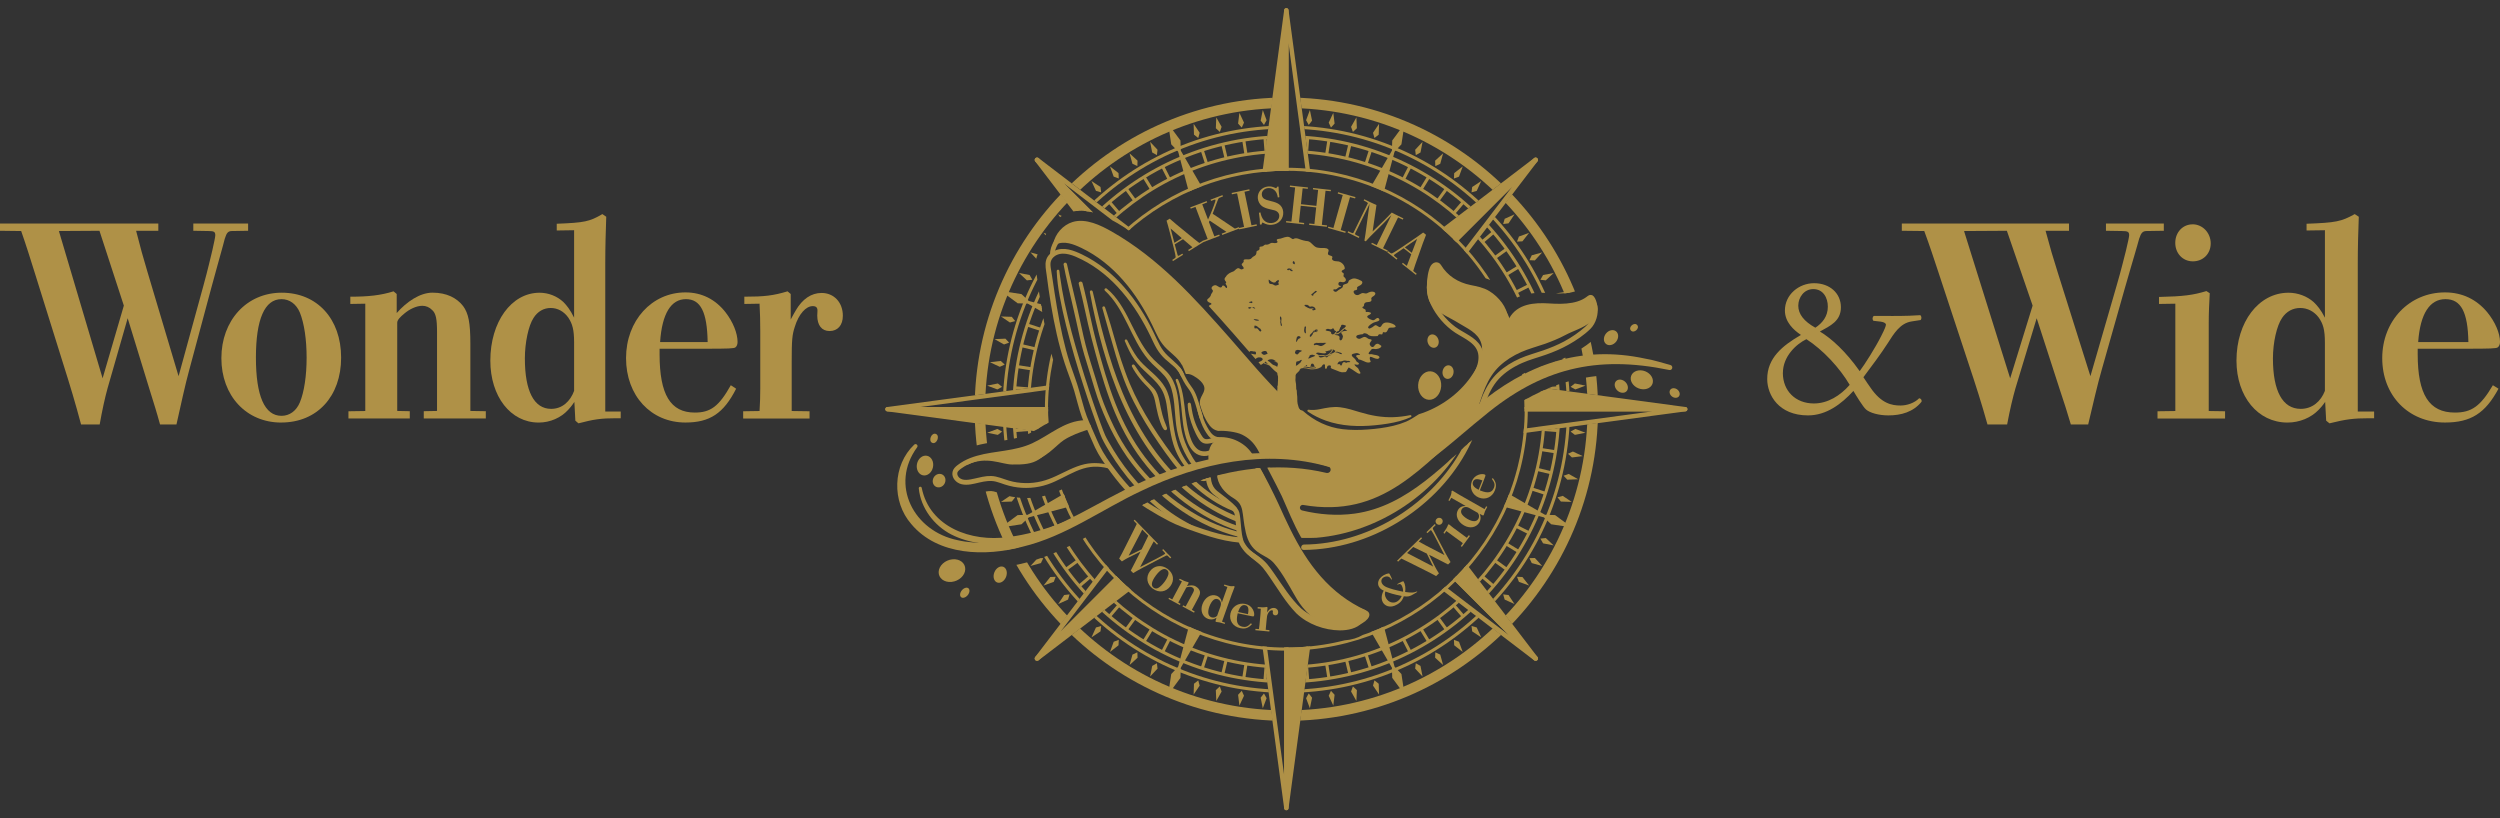 <?xml version="1.0" encoding="UTF-8"?>
<svg id="_レイヤー_2" data-name="レイヤー 2" xmlns="http://www.w3.org/2000/svg" xmlns:xlink="http://www.w3.org/1999/xlink" viewBox="0 0 768.71 251.64">
  <rect x="0" y="0" width="768.71" height="251.64" fill="#333333" stroke="none"/>
  <defs>
    <style>
      .cls-1, .cls-2, .cls-3, .cls-4 {
        fill: none;
      }

      .cls-5, .cls-6, .cls-7, .cls-8, .cls-9 {
        fill: #af9147;
      }

      .cls-5, .cls-6, .cls-7, .cls-8, .cls-2, .cls-3, .cls-4 {
        stroke: #af9147;
      }

      .cls-5, .cls-6, .cls-7, .cls-8, .cls-3, .cls-4 {
        stroke-linecap: round;
        stroke-linejoin: round;
      }

      .cls-5, .cls-3 {
        stroke-width: 1.46px;
      }

      .cls-6, .cls-4 {
        stroke-width: 1.35px;
      }

      .cls-7 {
        stroke-width: .94px;
      }

      .cls-8 {
        stroke-width: .64px;
      }

      .cls-10 {
        clip-path: url(#clippath-1);
      }

      .cls-11 {
        clip-path: url(#clippath-3);
      }

      .cls-12 {
        clip-path: url(#clippath-4);
      }

      .cls-13 {
        clip-path: url(#clippath-5);
      }

      .cls-14 {
        fill: #fff;
      }

      .cls-2 {
        stroke-miterlimit: 10;
        stroke-width: .95px;
      }

      .cls-15 {
        clip-path: url(#clippath);
      }
    </style>
    <clipPath id="clippath">
      <path class="cls-1" d="M395.53,0c-69.49,0-125.82,56.33-125.82,125.82s56.33,125.82,125.82,125.82,125.82-56.33,125.82-125.82S465.02,0,395.53,0ZM518.76,125.93s-.01.08-.03.11c-.01.03-.03.06-.05.09-.02.03-.04.06-.06.09-.03.03-.05.05-.08.07-.03.02-.06.04-.09.06-.03.02-.07.03-.11.04-.02,0-.05.02-.07.02l-49.8,6.68c-1.52,15.44-7.85,29.46-17.44,40.58l21.68,28.41s.02.05.04.07c.02.04.04.07.05.11.01.04.02.08.03.11,0,.04.01.08,0,.12,0,.04,0,.08-.02.12,0,.04-.02.08-.03.11-.02.04-.04.07-.06.11-.01.02-.02.05-.04.07,0,.01-.02.01-.03.02-.01.01-.02.03-.03.04-.03.03-.07.05-.11.07-.02.01-.04.03-.07.04-.08.03-.16.05-.24.05-.08,0-.15-.02-.22-.04-.02,0-.04-.02-.07-.04-.03-.02-.07-.03-.1-.05l-28.41-21.68c-7.07,6.1-15.31,10.87-24.35,13.93-1.55.92-3.41,1.48-5.59,1.66-3.46.87-7.01,1.49-10.64,1.85l-6.68,49.8s-.02.05-.03.08c0,.03-.02.07-.03.1-.02.04-.04.07-.06.1-.02.03-.04.05-.06.08-.03.03-.06.05-.09.07-.03.02-.05.04-.08.05-.04.02-.08.02-.12.03-.03,0-.05.02-.07.02-.01,0-.03,0-.04,0,0,0,0,0,0,0h0s0,0,0,0c-.01,0-.03,0-.04,0-.03,0-.05-.01-.07-.02-.04,0-.08-.02-.12-.03-.03-.01-.06-.03-.08-.05-.03-.02-.07-.04-.09-.07-.02-.02-.04-.05-.06-.08-.02-.03-.05-.06-.06-.1-.01-.03-.02-.06-.03-.1,0-.03-.02-.05-.03-.08l-6.68-49.8c-15.44-1.52-29.46-7.85-40.58-17.44l-28.41,21.68s-.07.04-.1.05c-.02.01-.04.03-.06.03-.07.03-.15.04-.22.04,0,0,0,0,0,0s0,0,0,0c-.08,0-.17-.02-.24-.05-.03-.01-.05-.03-.07-.04-.04-.02-.08-.04-.11-.07-.01-.01-.02-.03-.03-.04,0,0-.02-.01-.03-.02-.02-.02-.02-.05-.04-.07-.02-.04-.05-.07-.06-.11-.02-.04-.02-.07-.03-.11,0-.04-.02-.08-.02-.12,0-.04,0-.08,0-.12,0-.04.01-.08.03-.11.01-.04.03-.07.05-.11.01-.02.02-.05.04-.07l21.68-28.41c-2.29-2.65-4.39-5.46-6.28-8.43-6.53,3.67-13.33,6.78-20.83,8.36-7.04,1.49-14.59,1.6-21.46-.99-12.39-4.15-20.6-19.02-14.65-31.29.78-1.65,1.85-3.15,3.05-4.49.39-.43,1.04-.46,1.47-.08.4.36.46.97.14,1.4-7.92,11.02-.65,26.17,11.61,29.96,12.36,4.04,25.89-.58,37.07-6.54.35-.21.69-.42,1.04-.63-1.83-3.34-3.4-6.83-4.69-10.46-1.07.51-2.18,1-3.36,1.4-3.89,1.33-8.09,1.62-12.13.84-1.06-.2-2.08-.47-3.04-.79-.29-.1-.57-.2-.86-.3-.58-.2-1.13-.4-1.64-.52-.95-.24-2.08-.07-3.59.27l-.61.14c-1.77.42-3.97.95-6.32.39-3.08-.73-5.83-3.7-5.11-7.39.44-2.24,2.1-3.51,2.73-3.99.71-.54,1.47-1.04,2.26-1.48,1.38-.76,2.91-1.38,4.69-1.89,2.43-.7,4.86-1.06,7.21-1.41.61-.09,1.23-.18,1.84-.28,2.53-.4,5.19-.92,7.53-2.01.66-.3,1.3-.65,1.95-1.01l-45.25-6.07s-.05-.02-.07-.02c-.04,0-.07-.02-.11-.04-.03-.02-.06-.04-.09-.06-.03-.02-.06-.04-.08-.07-.02-.03-.04-.06-.06-.09-.02-.03-.04-.06-.05-.1-.01-.04-.02-.07-.03-.11,0-.02-.02-.05-.02-.07,0-.01,0-.03,0-.04s0-.03,0-.04c0-.03.01-.05.02-.07,0-.04.01-.07.03-.11.01-.04.03-.07.05-.1.02-.03.04-.06.06-.09.03-.03.05-.05.08-.07.03-.02.06-.04.09-.06.03-.02.07-.03.11-.04.02,0,.05-.02.07-.02l49.8-6.68c.26-2.66.67-5.27,1.21-7.84-.7-2.32-1.33-4.74-1.9-7.22-1.22-5.36-2.23-11.26-3.17-18.58-.03-.25-.07-.5-.11-.75-.22-1.44-.49-3.24.08-5.13.24-.81.64-1.57,1.17-2.26.21-1.29.64-2.56,1.28-3.74,1.18-3.62,4.17-6.61,7.74-7.7.42-.13.84-.22,1.27-.3l-11.81-15.47s-.02-.05-.04-.07c-.02-.04-.04-.07-.05-.11-.01-.04-.02-.08-.03-.11,0-.04-.01-.08,0-.12,0-.04,0-.08.02-.12,0-.04.02-.07.03-.11.02-.04.04-.07.06-.11.01-.02.02-.05.04-.07,0-.01.02-.02.03-.03.01-.01.02-.02.03-.04.02-.02.05-.02.07-.04.04-.02.07-.05.11-.06.03-.01.07-.02.1-.03.04,0,.08-.02.12-.02.04,0,.07,0,.11,0,.04,0,.08.01.12.03.04.01.07.03.11.05.02.01.05.02.07.04l28.41,21.68c11.12-9.6,25.14-15.92,40.58-17.44l6.68-49.8s.02-.05.02-.08c0-.03.02-.07.03-.1.02-.04.04-.07.07-.11.02-.02.03-.05.06-.07.03-.03.07-.05.1-.08.03-.02.05-.03.08-.05.04-.01.07-.02.11-.03.03,0,.05-.02.07-.02.01,0,.03,0,.04,0,.01,0,.03,0,.04,0,.03,0,.05.01.07.02.04,0,.08.02.11.03.03.01.05.03.08.04.04.02.07.05.11.08.02.02.04.04.05.06.03.03.05.07.07.11.01.03.02.06.03.1,0,.03.02.05.02.08l6.68,49.8c15.44,1.52,29.46,7.85,40.58,17.44l28.41-21.68s.05-.02.07-.03c.04-.02.07-.04.11-.06.04-.01.07-.02.11-.02.04,0,.08-.01.12-.01.04,0,.08,0,.11.02.04,0,.08.02.11.03.04.02.07.04.1.06.02.02.05.02.07.04.01.01.02.02.03.04.01.01.02.01.03.03.02.02.02.05.04.07.02.04.05.07.06.11.02.04.02.07.03.11,0,.04.02.08.02.12,0,.04,0,.08,0,.12,0,.04-.01.08-.03.11-.01.04-.03.07-.05.11-.01.02-.02.05-.04.07l-21.68,28.41c2.08,2.41,4.01,4.95,5.76,7.62.92.31,1.86.71,2.77,1.26,1.86,1.13,3.46,2.61,4.77,4.39.27.37.52.74.74,1.12,4.05-2.63,9.15-2.3,11.45-2.15,2.09.14,4.31.21,6.37-.17.88-.16,1.64-.4,2.27-.71.27-.13.53-.29.78-.46l.12-.09c2.13-1.65,3.93-1.27,5.07-.66.81.43,2.06,1.44,2.38,3.6.33.55.57,1.15.69,1.78.68,3.42-.55,7.49-3.01,9.9-1.92,1.88-4.34,3.63-7.39,5.35-2.14,1.2-4.55,2.27-7.38,3.27-.89.32-1.79.6-2.7.89-1.58.5-3.07.98-4.46,1.59-.43.19-.82.4-1.22.6.16,1.1.31,2.21.42,3.33,11.37-5.94,23.84-7.88,37.85-5.27,2.27.32,5.58,1.24,7.82,1.78,1.04.29.74,1.87-.37,1.68-14.5-2.32-26.55-1.74-37.92,2.92l42.43,5.7s.05.02.07.02c.04,0,.07.02.11.04.03.02.06.04.09.06.03.02.06.04.08.07.03.03.04.06.06.09.02.03.04.06.05.09.01.04.02.07.03.11,0,.02.02.05.02.07,0,.01,0,.03,0,.04s0,.03,0,.04c0,.03-.01.05-.02.07Z"/>
    </clipPath>
    <clipPath id="clippath-1">
      <path class="cls-2" d="M395.53,42.06c-46.26,0-83.76,37.5-83.76,83.76s37.5,83.76,83.76,83.76,83.76-37.5,83.76-83.76-37.5-83.76-83.76-83.76ZM395.53,205.09c-43.78,0-79.27-35.49-79.27-79.27s35.49-79.27,79.27-79.27,79.27,35.49,79.27,79.27-35.49,79.27-79.27,79.27Z"/>
    </clipPath>
    <clipPath id="clippath-3">
      <path class="cls-1" d="M456.43,131.96c-11.96,10.19-23.39,23.71-39.93,25.97-5.44.73-10.94.29-16.15-.98-.46-.11-.74-.58-.63-1.04.11-.44.53-.72.97-.65,24.46,4.25,36.48-11.77,53.04-26.45,2.11-1.89,4.25-3.62,6.43-5.21.72-1.75,1.64-3.52,2.95-4.94,1.51-1.63,3.58-3.03,6.15-4.17,1.39-.61,2.88-1.09,4.46-1.59.9-.29,1.81-.58,2.7-.89,2.83-1,5.24-2.07,7.38-3.27,3.05-1.72,5.47-3.47,7.39-5.35,2.45-2.4,3.69-6.47,3.01-9.9-.13-.63-.36-1.24-.69-1.78-.31-2.16-1.57-3.17-2.38-3.6-1.14-.61-2.94-.99-5.07.66l-.12.09c-.25.18-.51.33-.78.46-.63.31-1.39.55-2.27.71-2.06.38-4.28.31-6.37.17-2.29-.15-7.39-.49-11.45,2.15-.23-.38-.47-.75-.74-1.12-1.3-1.78-2.91-3.26-4.77-4.39-2.14-1.3-4.4-1.76-6.39-2.16l-.36-.07c-2.19-.45-5.19-1.63-7.06-4.73-.99-1.64-2.6-2.53-4.28-2.38-1.7.15-3.13,1.31-3.83,3.12-.07.18-.14.37-.2.56-.83,1.12-1.14,2.4-1.36,3.32-.31,1.27-.46,2.56-.45,3.85.01,2.33.55,4.61,1.59,6.76,1.89,3.92,4.99,7.49,8.52,9.81.6.39,1.26.78,1.92,1.16,2.32,1.35,3.74,2.26,3.83,3.55.05.7-.1,1.52-.45,2.43-.22.38-.44.75-.66,1.1-3.13,4.9-8.05,8.77-13.85,10.89-2.84,1.04-5.78,1.62-8.72,1.73-2.88.1-5.81-.33-9.26-1.37l-.62-.19c-1.93-.59-3.93-1.2-6.11-1.46-2.59-.31-4.81.14-6.95.58l-.21.04c-1.49.3-2.6.25-3.6-.18l-.62-.26c-1.36-.57-4.19-1.77-5.03-2.58-4.57-4.44-8.88-9.41-13.05-14.22-1.15-1.33-2.31-2.66-3.46-3.98-5.55-6.32-11.04-12.48-17.11-18.26-1.05-1-2.06-1.98-3.05-2.95-4.69-4.57-9.12-8.89-15.38-12.44-4.3-2.44-9.38-4.72-14.44-3.19-3.57,1.08-6.56,4.08-7.74,7.7-.64,1.18-1.07,2.45-1.28,3.74-.53.69-.93,1.46-1.17,2.26-.57,1.89-.3,3.69-.08,5.13.04.25.08.5.11.75.94,7.31,1.94,13.22,3.17,18.58.72,3.16,1.56,6.22,2.48,9.11.43,1.34.91,2.64,1.37,3.9.58,1.58,1.12,3.07,1.57,4.58.26.89.5,1.78.74,2.67.27,1.02.55,2.06.87,3.11-.22.07-.44.14-.66.21-1.43.49-2.92,1.16-4.55,2.07-1,.56-1.98,1.15-2.96,1.75-1.59.97-3.1,1.88-4.66,2.6-2.34,1.09-5.01,1.61-7.53,2.01-.61.1-1.23.19-1.84.28-2.35.35-4.78.71-7.21,1.41-1.78.51-3.31,1.13-4.69,1.89-.8.44-1.56.94-2.26,1.48-.63.48-2.29,1.75-2.73,3.99-.73,3.69,2.03,6.66,5.11,7.39,2.36.56,4.56.04,6.32-.39l.61-.14c1.51-.34,2.63-.51,3.59-.27.51.13,1.06.32,1.64.52.29.1.57.2.86.3.96.32,1.98.58,3.04.79,4.04.78,8.24.49,12.13-.84,2.05-.7,3.89-1.64,5.67-2.54,1.13-.57,2.19-1.12,3.27-1.58,1.36-.59,2.55-.94,3.64-1.08.92-.12,1.99-.09,3.12.09,1.68,2.3,3.19,4.16,4.69,5.8.31.34.61.64.92.95,19.85-10.23,41.95-17.1,63.94-10.13.55.17.86.75.69,1.3-.16.52-.7.82-1.23.71-13.07-3.11-26.67-1.77-39.31,2.48-7.05,2.34-13.85,5.47-20.41,9.01.95.76,1.9,1.46,2.87,2.07,2.22,1.39,4.59,2.75,7.06,4.03,2.62,1.36,5.32,2.32,7.93,3.24l.4.14c3,1.06,6.24,2.13,9.65,2.83.97.2,1.94.36,2.89.49.7,1.12,1.53,2.11,2.52,2.99.85.83,1.66,1.46,2.37,2.01.82.64,1.46,1.14,2.05,1.82.59.71,1.21,1.59,1.85,2.5.68.97,1.34,1.97,2,2.97,1.97,2.98,4.02,6.06,6.66,8.77.03.03.05.05.08.08,3.89,3.74,9.69,6.03,15.58,6.11,3.42-.02,6.18-.88,8.21-2.55,2.61-1.42,4.07-3.52,3.93-5.69-.12-1.86-1.36-3.37-3.34-4.06-2.12-.74-5.11-2.19-11.25-7.38-1-.84-2.46-2.39-4.4-5.22,1.62-.16,3.15-.37,4.52-.62l.33-.06c7.43-1.29,14.57-3.98,21.22-7.99,9.4-5.67,17.04-13.45,22.09-22.5,1.31-2.35,2.45-4.77,3.37-7.21.35-.93.67-1.86.97-2.79-.42.35-.83.7-1.25,1.07Z"/>
    </clipPath>
    <clipPath id="clippath-4">
      <path class="cls-1" d="M378.88,102.15c1.16,1.32,2.31,2.65,3.46,3.98,4.17,4.81,8.48,9.78,13.05,14.22.84.81,3.67,2.01,5.03,2.58l.62.26c1,.43,2.11.48,3.6.18l.21-.04c2.14-.44,4.37-.89,6.95-.58,2.19.26,4.18.87,6.11,1.46l.16.05c8.05-5.53,13.19-13.96,13.19-23.41,0-16.66-16-30.17-35.74-30.17-13.49,0-25.23,6.31-31.31,15.63,5.11,5.07,9.88,10.38,14.66,15.84Z"/>
    </clipPath>
    <clipPath id="clippath-5">
      <path class="cls-1" d="M395.53,0c-69.49,0-125.82,56.33-125.82,125.82s56.33,125.82,125.82,125.82,125.82-56.33,125.82-125.82S465.02,0,395.53,0ZM513.74,116.61c-17.54-2.8-31.49-1.37-44.99,6.41.04.93.07,1.86.07,2.8,0,32.25-20.84,59.62-49.79,69.42-1.55.92-3.41,1.48-5.59,1.66-5.73,1.44-11.73,2.21-17.91,2.21-25.96,0-48.74-13.51-61.76-33.86-6.53,3.67-13.33,6.78-20.83,8.36-7.04,1.49-14.59,1.6-21.46-.99-12.39-4.15-20.6-19.02-14.65-31.29.78-1.65,1.85-3.15,3.05-4.49.39-.43,1.04-.46,1.47-.08.4.36.46.97.14,1.4-7.92,11.02-.65,26.17,11.61,29.96,12.36,4.04,25.89-.58,37.07-6.54.35-.21.69-.42,1.04-.63-1.83-3.34-3.4-6.83-4.69-10.46-1.07.51-2.18,1-3.36,1.4-3.89,1.33-8.09,1.62-12.13.84-1.06-.2-2.08-.47-3.04-.79-.29-.1-.57-.2-.86-.3-.58-.2-1.13-.4-1.64-.52-.95-.24-2.08-.07-3.59.27l-.61.14c-1.77.42-3.97.95-6.32.39-3.08-.73-5.83-3.7-5.11-7.39.44-2.24,2.1-3.51,2.73-3.99.71-.54,1.47-1.04,2.26-1.48,1.38-.76,2.91-1.38,4.69-1.89,2.43-.7,4.86-1.06,7.21-1.41.61-.09,1.23-.18,1.84-.28,2.53-.4,5.19-.92,7.53-2.01,1.56-.73,3.07-1.64,4.66-2.6.53-.32,1.07-.63,1.6-.94-.08-1.37-.12-2.75-.12-4.13,0-5.18.55-10.24,1.57-15.12-.7-2.32-1.33-4.74-1.9-7.22-1.22-5.36-2.23-11.26-3.17-18.58-.03-.25-.07-.5-.11-.75-.22-1.44-.49-3.24.08-5.13.24-.81.64-1.57,1.17-2.26.21-1.29.64-2.56,1.28-3.74,1.18-3.62,4.17-6.61,7.74-7.7,5.05-1.54,10.13.75,14.44,3.19,1.32.75,2.55,1.54,3.73,2.35,12.92-11.4,29.88-18.33,48.46-18.33,25.61,0,48.14,13.15,61.25,33.05.92.31,1.86.71,2.77,1.26,1.86,1.13,3.46,2.61,4.77,4.39.27.37.52.74.74,1.12,4.05-2.63,9.15-2.3,11.45-2.15,2.09.14,4.31.21,6.37-.17.88-.16,1.64-.4,2.27-.71.27-.13.53-.29.78-.46l.12-.09c2.13-1.65,3.93-1.27,5.07-.66.81.43,2.06,1.44,2.38,3.6.33.55.57,1.15.69,1.78.68,3.42-.55,7.49-3.01,9.9-1.92,1.88-4.34,3.63-7.39,5.35-2.14,1.2-4.55,2.27-7.38,3.27-.89.32-1.79.6-2.7.89-1.58.5-3.07.98-4.46,1.59-.43.19-.82.4-1.22.6.16,1.1.31,2.21.42,3.33,11.37-5.94,23.84-7.88,37.85-5.27,2.27.32,5.58,1.24,7.82,1.78,1.04.29.74,1.87-.37,1.68Z"/>
    </clipPath>
  </defs>
  <g id="_デザイン" data-name="デザイン">
    <g>
      <g>
        <path class="cls-9" d="M71.41,71.03c-1.26,0-1.71.49-2.3,2.39-.22.82-.74,2.89-1.34,4.95-.45,1.73-1.48,5.2-2.82,10.23l-6.76,25.16c-1.19,4.29-2.6,10.81-3.93,16.75h-5.05c-.96-3.55-2.08-7.09-3.19-10.64l-6.76-22.02-6.16,21.45c-.82,2.97-1.63,6.6-2.45,11.22h-5.72c-1.71-6.43-3.27-11.63-5.57-18.89l-8.69-27.8c-1.26-4.04-2.6-8.33-4.16-12.79l-6.53-.08v-2.23h48.7v2.23h-6.83c1.19,4.7,2.3,8.74,3.56,12.87l9.5,31.84,7.65-27.88c1.41-5.11,2.08-8.17,2.75-10.89.52-2.31.89-4.12.89-4.54,0-1.07-.37-1.32-2.08-1.32l-4.68-.08v-2.23h16.85v2.23l-4.9.08ZM31.55,116.32l6.53-22.35-7.5-23.01-12.47.08,13.44,45.29Z"/>
        <path class="cls-9" d="M86.48,129.93c-10.76,0-18.41-8.25-18.41-19.8s7.72-20.13,18.56-20.13,18.26,8,18.26,19.96-7.42,19.96-18.41,19.96ZM86.56,127.86c2.45,0,4.53-1.48,5.64-4.12,1.34-3.22,2.08-8.25,2.08-13.78s-.74-10.56-2.08-13.86c-1.11-2.64-3.19-4.12-5.64-4.12-5.2,0-7.87,6.19-7.87,17.98s2.67,17.9,7.87,17.9Z"/>
        <path class="cls-9" d="M107.12,126.46l5.2-.08v-33l-4.6.08v-2.23c5.57,0,9.35-.41,13.29-1.65l.97.82v5.86c3.04-3.46,7.13-6.27,10.99-6.27,4.45,0,7.5,1.65,9.43,4.12,1.63,2.23,2.23,5.03,2.23,11.63v20.62l4.75.08v2.23h-19.08v-2.23l4.08-.08v-24.33c0-3.96-.37-5.69-1.48-6.68-.89-.91-1.93-1.32-3.04-1.32-1.78,0-3.93.99-5.64,2.47-1.19.99-2.08,1.9-2.08,2.72v27.14l3.86.08v2.23h-18.86v-2.23Z"/>
        <path class="cls-9" d="M171.19,70.86v-2.06c8.54-.33,10.1-.66,14.03-2.97l1.19.82c-.15,4.37-.3,9.16-.3,14.27v45.62h4.75v2.06h-1.41c-4.6,0-6.9.33-11.58,1.57l-.96-.82-.3-5.77c-.82,1.24-1.41,1.9-1.86,2.39-2.23,2.47-5.57,3.96-9.13,3.96-8.61,0-14.85-8-14.85-19.05,0-11.88,6.46-20.87,15.14-20.87,2.75,0,5.42,1.07,7.35,2.89,1.04,1.07,2,2.23,3.27,4.78v-26.89l-5.34.08ZM176.53,105.34c0-3.96-.52-5.77-1.78-7.67-1.34-1.9-3.27-2.97-5.42-2.97s-4.01,1.07-5.27,3.05c-1.56,2.39-2.67,7.59-2.67,12.46,0,10.06,2.82,15.51,8.09,15.51,3.41,0,5.86-2.31,7.05-5.53v-14.85Z"/>
        <path class="cls-9" d="M226.35,119.53c-3.86,7.59-8.09,10.39-15.59,10.39-10.62,0-18.26-8.25-18.26-19.8s7.94-20.21,18.26-20.21c5.05,0,9.21,2.15,12.32,6.1,2.3,2.97,3.71,6.43,3.71,9.16,0,.66-.22,1.32-.67,1.65-.45.33-1.93.41-9.35.41h-13.96v1.65c0,12.46,3.34,17.98,10.84,17.98,4.83,0,7.42-1.9,11.06-8.41l1.63,1.07ZM217.59,105.18c-.15-9.24-2.15-13.2-6.68-13.2s-7.35,4.37-7.94,13.2h14.62Z"/>
        <path class="cls-9" d="M228.5,126.46l5.05-.08c.15-2.39.22-4.54.22-7.01v-17.49c0-3.13-.07-5.53-.22-8.5l-4.68.08v-2.23c6.16,0,8.91-.33,13.29-1.65l.97.82v7.84c.82-1.48,1.11-2.06,1.56-2.8,2-3.46,4.75-5.36,7.94-5.36,3.79,0,6.53,2.89,6.53,7.01,0,2.89-1.56,4.7-4.08,4.7-2.38,0-3.79-1.73-3.79-4.78,0-.5.07-.91.07-1.48,0-.99-.45-1.4-1.48-1.4-2.08,0-4.31,2.47-5.49,6.35-.82,2.48-.96,4.04-.96,11.05v14.85l5.49.08v2.23h-20.41v-2.23Z"/>
      </g>
      <g>
        <g>
          <path class="cls-9" d="M660.18,71.03c-1.33,0-1.8.49-2.43,2.39-.24.82-.78,2.89-1.41,4.95-.47,1.73-1.57,5.2-2.98,10.23l-7.13,25.16c-1.25,4.29-2.74,10.81-4.15,16.75h-5.33c-1.02-3.55-2.19-7.09-3.37-10.64l-7.13-22.02-6.5,21.45c-.86,2.97-1.72,6.6-2.59,11.22h-6.04c-1.8-6.43-3.45-11.63-5.88-18.89l-9.17-27.8c-1.33-4.04-2.74-8.33-4.39-12.79l-6.9-.08v-2.23h51.41v2.23h-7.21c1.25,4.7,2.43,8.74,3.76,12.87l10.03,31.84,8.07-27.88c1.49-5.11,2.19-8.17,2.9-10.89.55-2.31.94-4.12.94-4.54,0-1.07-.39-1.32-2.19-1.32l-4.94-.08v-2.23h17.79v2.23l-5.17.08ZM618.1,116.32l6.9-22.35-7.92-23.01-13.17.08,14.18,45.29Z"/>
          <path class="cls-9" d="M663.39,126.46l5.49-.08v-33l-5.02.08v-2.15c7.6-.17,10.5-.58,14.58-1.81l1.02.66c-.16,3.05-.31,5.86-.31,9.16v27.06l5.02.08v2.23h-20.77v-2.23ZM674.2,68.97c3.06,0,5.56,2.64,5.56,5.86s-2.35,5.53-5.49,5.53-5.41-2.48-5.41-5.69,2.27-5.69,5.33-5.69Z"/>
          <path class="cls-9" d="M709.23,70.86v-2.06c9.01-.33,10.66-.66,14.81-2.97l1.25.82c-.16,4.37-.31,9.16-.31,14.27v45.62h5.02v2.06h-1.49c-4.86,0-7.29.33-12.23,1.57l-1.02-.82-.31-5.77c-.86,1.24-1.49,1.9-1.96,2.39-2.35,2.47-5.88,3.96-9.64,3.96-9.09,0-15.67-8-15.67-19.05,0-11.88,6.82-20.87,15.99-20.87,2.9,0,5.72,1.07,7.76,2.89,1.1,1.07,2.12,2.23,3.45,4.78v-26.89l-5.64.08ZM714.87,105.34c0-3.96-.55-5.77-1.88-7.67-1.41-1.9-3.45-2.97-5.72-2.97s-4.23,1.07-5.56,3.05c-1.65,2.39-2.82,7.59-2.82,12.46,0,10.06,2.98,15.51,8.54,15.51,3.6,0,6.19-2.31,7.44-5.53v-14.85Z"/>
          <path class="cls-9" d="M768.24,119.53c-4.08,7.59-8.54,10.39-16.46,10.39-11.21,0-19.28-8.25-19.28-19.8s8.38-20.21,19.28-20.21c5.33,0,9.72,2.15,13.01,6.1,2.43,2.97,3.92,6.43,3.92,9.16,0,.66-.24,1.32-.71,1.65-.47.33-2.04.41-9.87.41h-14.73v1.65c0,12.46,3.53,17.98,11.44,17.98,5.09,0,7.84-1.9,11.68-8.41l1.72,1.07ZM758.99,105.18c-.16-9.24-2.27-13.2-7.05-13.2s-7.76,4.37-8.39,13.2h15.44Z"/>
        </g>
        <path class="cls-9" d="M581.42,97.16c4.8,0,7.3-.12,9.03-.25.45.31.45,1.12.13,1.49l-2.82.44c-3.52.56-5.38,3.67-7.36,6.77-2.11,3.29-4.74,6.77-7.43,10.38,1.09,1.68,1.47,2.18,2.11,3.11,3.39,5.03,6.66,5.59,9.28,5.59,1.98,0,4.29-.75,5.76-2.24.51.06.9.56.7,1.12-2.56,3.11-6.21,4.16-10.18,4.16-2.88,0-5.63-.75-6.85-1.8-.96-.81-3.2-4.54-3.9-5.72-3.65,3.98-8.26,7.52-13.95,7.52-9.03,0-12.55-6.28-12.55-11.19,0-6.46,4.67-10.25,10.37-13.55-2.3-1.55-4.93-3.98-4.93-7.52,0-4.91,4.35-8.39,8.96-8.39,4.86,0,8.26,3.11,8.26,7.4s-3.33,5.72-6.46,7.46c3.52,2.11,7.94,6.09,12.23,12.18,1.47-1.93,4.87-7.27,6.66-10.88,1.09-2.11,1.41-3.05,1.41-3.42,0-.44-.64-.81-1.66-.93l-2.18-.25c-.38-.37-.38-1.18.13-1.49h5.25ZM548.2,114.68c0,5.53,3.91,9.38,9.54,9.38,4.29,0,8.13-2.42,11.01-5.72-3.07-5.22-8.19-10.75-13.31-14.05-3.2,1.55-7.23,5.34-7.23,10.38ZM552.94,93.99c0,2.61,1.79,4.85,5.25,6.77,2.18-1.43,3.84-3.48,3.84-6.46,0-2.73-1.41-5.41-4.48-5.41-2.82,0-4.61,2.55-4.61,5.1Z"/>
      </g>
      <g>
        <g class="cls-15">
          <g>
            <g class="cls-10">
              <g>
                <g>
                  <line class="cls-2" x1="311.77" y1="125.82" x2="321.76" y2="125.82"/>
                  <line class="cls-2" x1="469.3" y1="125.82" x2="479.29" y2="125.82"/>
                </g>
                <g>
                  <line class="cls-2" x1="395.53" y1="42.06" x2="395.53" y2="52.05"/>
                  <line class="cls-2" x1="395.53" y1="199.59" x2="395.53" y2="209.58"/>
                </g>
                <g>
                  <line class="cls-2" x1="363.48" y1="48.44" x2="367.3" y2="57.66"/>
                  <line class="cls-2" x1="423.76" y1="193.97" x2="427.58" y2="203.2"/>
                </g>
                <g>
                  <line class="cls-2" x1="336.31" y1="66.59" x2="343.37" y2="73.65"/>
                  <line class="cls-2" x1="447.7" y1="177.98" x2="454.76" y2="185.04"/>
                </g>
                <g>
                  <line class="cls-2" x1="318.15" y1="93.77" x2="327.38" y2="97.59"/>
                  <line class="cls-2" x1="463.69" y1="154.05" x2="472.91" y2="157.87"/>
                </g>
                <g>
                  <line class="cls-2" x1="388.96" y1="42.32" x2="389.74" y2="52.28"/>
                  <line class="cls-2" x1="401.32" y1="199.36" x2="402.1" y2="209.32"/>
                </g>
                <g>
                  <line class="cls-2" x1="357.51" y1="51.19" x2="362.04" y2="60.09"/>
                  <line class="cls-2" x1="429.02" y1="191.55" x2="433.56" y2="200.45"/>
                </g>
                <g>
                  <line class="cls-2" x1="331.84" y1="71.42" x2="339.44" y2="77.91"/>
                  <line class="cls-2" x1="451.63" y1="173.73" x2="459.22" y2="180.22"/>
                </g>
                <g>
                  <line class="cls-2" x1="315.87" y1="99.94" x2="325.37" y2="103.02"/>
                  <line class="cls-2" x1="465.69" y1="148.62" x2="475.19" y2="151.7"/>
                </g>
                <g>
                  <line class="cls-2" x1="382.43" y1="43.09" x2="383.99" y2="52.96"/>
                  <line class="cls-2" x1="407.07" y1="198.68" x2="408.63" y2="208.55"/>
                </g>
                <g>
                  <line class="cls-2" x1="351.77" y1="54.4" x2="356.99" y2="62.92"/>
                  <line class="cls-2" x1="434.08" y1="188.72" x2="439.29" y2="197.23"/>
                </g>
                <g>
                  <line class="cls-2" x1="327.77" y1="76.59" x2="335.85" y2="82.46"/>
                  <line class="cls-2" x1="455.21" y1="169.18" x2="463.29" y2="175.05"/>
                </g>
                <g>
                  <line class="cls-2" x1="314.09" y1="106.27" x2="323.8" y2="108.6"/>
                  <line class="cls-2" x1="467.26" y1="143.04" x2="476.98" y2="145.37"/>
                </g>
                <g>
                  <line class="cls-2" x1="375.98" y1="44.37" x2="378.31" y2="54.09"/>
                  <line class="cls-2" x1="412.75" y1="197.55" x2="415.08" y2="207.26"/>
                </g>
                <g>
                  <line class="cls-2" x1="346.3" y1="58.06" x2="352.17" y2="66.14"/>
                  <line class="cls-2" x1="438.89" y1="185.5" x2="444.76" y2="193.58"/>
                </g>
                <g>
                  <line class="cls-2" x1="324.12" y1="82.06" x2="332.63" y2="87.27"/>
                  <line class="cls-2" x1="458.43" y1="164.36" x2="466.95" y2="169.58"/>
                </g>
                <g>
                  <line class="cls-2" x1="312.8" y1="112.72" x2="322.67" y2="114.28"/>
                  <line class="cls-2" x1="468.39" y1="137.36" x2="478.26" y2="138.92"/>
                </g>
                <g>
                  <line class="cls-2" x1="369.65" y1="46.16" x2="372.73" y2="55.66"/>
                  <line class="cls-2" x1="418.33" y1="195.98" x2="421.41" y2="205.48"/>
                </g>
                <g>
                  <line class="cls-2" x1="341.13" y1="62.13" x2="347.62" y2="69.72"/>
                  <line class="cls-2" x1="443.44" y1="181.91" x2="449.93" y2="189.51"/>
                </g>
                <g>
                  <line class="cls-2" x1="320.9" y1="87.79" x2="329.8" y2="92.33"/>
                  <line class="cls-2" x1="461.26" y1="159.31" x2="470.16" y2="163.84"/>
                </g>
                <g>
                  <line class="cls-2" x1="312.03" y1="119.25" x2="321.99" y2="120.03"/>
                  <line class="cls-2" x1="469.07" y1="131.61" x2="479.03" y2="132.39"/>
                </g>
                <g>
                  <line class="cls-2" x1="318.15" y1="157.87" x2="327.38" y2="154.05"/>
                  <line class="cls-2" x1="463.69" y1="97.59" x2="472.91" y2="93.77"/>
                </g>
                <g>
                  <line class="cls-2" x1="336.31" y1="185.04" x2="343.37" y2="177.98"/>
                  <line class="cls-2" x1="447.7" y1="73.65" x2="454.76" y2="66.59"/>
                </g>
                <g>
                  <line class="cls-2" x1="363.48" y1="203.2" x2="367.3" y2="193.97"/>
                  <line class="cls-2" x1="423.76" y1="57.66" x2="427.58" y2="48.44"/>
                </g>
                <g>
                  <line class="cls-2" x1="312.03" y1="132.39" x2="321.99" y2="131.61"/>
                  <line class="cls-2" x1="469.07" y1="120.03" x2="479.03" y2="119.25"/>
                </g>
                <g>
                  <line class="cls-2" x1="320.9" y1="163.84" x2="329.8" y2="159.31"/>
                  <line class="cls-2" x1="461.26" y1="92.33" x2="470.16" y2="87.79"/>
                </g>
                <g>
                  <line class="cls-2" x1="341.13" y1="189.51" x2="347.62" y2="181.91"/>
                  <line class="cls-2" x1="443.44" y1="69.72" x2="449.93" y2="62.13"/>
                </g>
                <g>
                  <line class="cls-2" x1="369.65" y1="205.48" x2="372.73" y2="195.98"/>
                  <line class="cls-2" x1="418.33" y1="55.66" x2="421.41" y2="46.16"/>
                </g>
                <g>
                  <line class="cls-2" x1="312.8" y1="138.92" x2="322.67" y2="137.36"/>
                  <line class="cls-2" x1="468.39" y1="114.28" x2="478.26" y2="112.72"/>
                </g>
                <g>
                  <line class="cls-2" x1="324.12" y1="169.58" x2="332.63" y2="164.36"/>
                  <line class="cls-2" x1="458.43" y1="87.27" x2="466.95" y2="82.06"/>
                </g>
                <g>
                  <line class="cls-2" x1="346.3" y1="193.58" x2="352.17" y2="185.5"/>
                  <line class="cls-2" x1="438.89" y1="66.14" x2="444.76" y2="58.06"/>
                </g>
                <g>
                  <line class="cls-2" x1="375.98" y1="207.26" x2="378.31" y2="197.55"/>
                  <line class="cls-2" x1="412.75" y1="54.09" x2="415.08" y2="44.37"/>
                </g>
                <g>
                  <line class="cls-2" x1="314.09" y1="145.37" x2="323.8" y2="143.04"/>
                  <line class="cls-2" x1="467.26" y1="108.6" x2="476.98" y2="106.27"/>
                </g>
                <g>
                  <line class="cls-2" x1="327.77" y1="175.05" x2="335.85" y2="169.18"/>
                  <line class="cls-2" x1="455.21" y1="82.46" x2="463.29" y2="76.59"/>
                </g>
                <g>
                  <line class="cls-2" x1="351.77" y1="197.23" x2="356.99" y2="188.72"/>
                  <line class="cls-2" x1="434.08" y1="62.92" x2="439.29" y2="54.4"/>
                </g>
                <g>
                  <line class="cls-2" x1="382.43" y1="208.55" x2="383.99" y2="198.68"/>
                  <line class="cls-2" x1="407.07" y1="52.96" x2="408.63" y2="43.09"/>
                </g>
                <g>
                  <line class="cls-2" x1="315.87" y1="151.7" x2="325.37" y2="148.62"/>
                  <line class="cls-2" x1="465.69" y1="103.02" x2="475.19" y2="99.94"/>
                </g>
                <g>
                  <line class="cls-2" x1="331.84" y1="180.22" x2="339.44" y2="173.73"/>
                  <line class="cls-2" x1="451.63" y1="77.91" x2="459.22" y2="71.42"/>
                </g>
                <g>
                  <line class="cls-2" x1="357.51" y1="200.45" x2="362.04" y2="191.55"/>
                  <line class="cls-2" x1="429.02" y1="60.09" x2="433.56" y2="51.19"/>
                </g>
                <g>
                  <line class="cls-2" x1="388.96" y1="209.32" x2="389.74" y2="199.36"/>
                  <line class="cls-2" x1="401.32" y1="52.28" x2="402.1" y2="42.32"/>
                </g>
              </g>
            </g>
            <path class="cls-2" d="M395.53,42.06c-46.26,0-83.76,37.5-83.76,83.76s37.5,83.76,83.76,83.76,83.76-37.5,83.76-83.76-37.5-83.76-83.76-83.76ZM395.53,205.09c-43.78,0-79.27-35.49-79.27-79.27s35.49-79.27,79.27-79.27,79.27,35.49,79.27,79.27-35.49,79.27-79.27,79.27Z"/>
          </g>
          <path class="cls-2" d="M395.53,212.57c-47.91,0-86.75-38.84-86.75-86.75s38.84-86.75,86.75-86.75,86.75,38.84,86.75,86.75-38.84,86.75-86.75,86.75Z"/>
          <g>
            <g>
              <polygon class="cls-9" points="395.53 41.08 397.06 37.03 395.53 30.84 394 37.03 395.53 41.08"/>
              <polygon class="cls-9" points="395.53 210.56 397.06 214.61 395.53 220.79 394 214.61 395.53 210.56"/>
            </g>
            <g>
              <polygon class="cls-9" points="363.1 47.53 362.97 43.2 359.19 38.07 360.14 44.38 363.1 47.53"/>
              <polygon class="cls-9" points="427.96 204.11 430.92 207.26 431.88 213.56 428.09 208.43 427.96 204.11"/>
            </g>
            <g>
              <polygon class="cls-9" points="335.61 65.9 333.83 61.95 328.37 58.66 331.67 64.12 335.61 65.9"/>
              <polygon class="cls-9" points="455.45 185.74 459.4 187.52 462.69 192.98 457.23 189.68 455.45 185.74"/>
            </g>
            <g>
              <polygon class="cls-9" points="317.24 93.39 314.09 90.43 307.79 89.47 312.92 93.26 317.24 93.39"/>
              <polygon class="cls-9" points="473.82 158.25 478.15 158.38 483.28 162.16 476.97 161.21 473.82 158.25"/>
            </g>
            <g>
              <polygon class="cls-9" points="310.79 125.82 306.74 124.29 300.56 125.82 306.74 127.35 310.79 125.82"/>
              <polygon class="cls-9" points="480.27 125.82 484.32 124.29 490.51 125.82 484.32 127.35 480.27 125.82"/>
            </g>
            <g>
              <polygon class="cls-9" points="317.24 158.25 312.92 158.38 307.79 162.16 314.09 161.21 317.24 158.25"/>
              <polygon class="cls-9" points="473.82 93.39 476.97 90.43 483.28 89.47 478.15 93.26 473.82 93.39"/>
            </g>
            <g>
              <polygon class="cls-9" points="335.61 185.74 331.67 187.52 328.37 192.98 333.83 189.68 335.61 185.74"/>
              <polygon class="cls-9" points="455.45 65.9 457.23 61.95 462.69 58.66 459.4 64.12 455.45 65.9"/>
            </g>
            <g>
              <polygon class="cls-9" points="363.1 204.11 360.14 207.26 359.19 213.56 362.97 208.43 363.1 204.11"/>
              <polygon class="cls-9" points="427.96 47.53 428.09 43.2 431.88 38.07 430.92 44.38 427.96 47.53"/>
            </g>
          </g>
          <g>
            <g>
              <g>
                <polygon class="cls-9" points="388.65 38.42 389.46 36.96 388.29 33.83 387.63 37.1 388.65 38.42"/>
                <polygon class="cls-9" points="402.41 213.22 403.44 214.53 402.77 217.8 401.6 214.68 402.41 213.22"/>
              </g>
              <g>
                <polygon class="cls-9" points="381.82 39.23 382.51 37.71 381.1 34.69 380.69 38 381.82 39.23"/>
                <polygon class="cls-9" points="409.25 212.41 410.37 213.64 409.97 216.95 408.56 213.93 409.25 212.41"/>
              </g>
              <g>
                <polygon class="cls-9" points="375.07 40.57 375.63 39 373.99 36.1 373.85 39.43 375.07 40.57"/>
                <polygon class="cls-9" points="416 211.07 417.22 212.2 417.07 215.54 415.43 212.63 416 211.07"/>
              </g>
              <g>
                <polygon class="cls-9" points="368.44 42.44 368.88 40.83 367.02 38.07 367.13 41.4 368.44 42.44"/>
                <polygon class="cls-9" points="422.62 209.2 423.93 210.24 424.04 213.57 422.18 210.81 422.62 209.2"/>
              </g>
            </g>
            <g>
              <g>
                <polygon class="cls-9" points="355.73 47.7 355.92 46.05 353.64 43.61 354.28 46.88 355.73 47.7"/>
                <polygon class="cls-9" points="435.33 203.93 436.78 204.76 437.42 208.03 435.14 205.59 435.33 203.93"/>
              </g>
              <g>
                <polygon class="cls-9" points="349.72 51.07 349.78 49.4 347.32 47.15 348.21 50.36 349.72 51.07"/>
                <polygon class="cls-9" points="441.34 200.57 442.85 201.28 443.74 204.49 441.28 202.24 441.34 200.57"/>
              </g>
              <g>
                <polygon class="cls-9" points="344 54.89 343.93 53.23 341.3 51.17 342.44 54.31 344 54.89"/>
                <polygon class="cls-9" points="447.06 196.74 448.62 197.33 449.77 200.47 447.14 198.41 447.06 196.74"/>
              </g>
              <g>
                <polygon class="cls-9" points="338.59 59.15 338.39 57.5 335.61 55.66 336.99 58.69 338.59 59.15"/>
                <polygon class="cls-9" points="452.47 192.48 454.07 192.94 455.46 195.98 452.67 194.14 452.47 192.48"/>
              </g>
            </g>
            <g>
              <g>
                <polygon class="cls-9" points="328.87 68.88 328.41 67.28 325.37 65.9 327.21 68.68 328.87 68.88"/>
                <polygon class="cls-9" points="462.2 182.76 463.85 182.96 465.69 185.74 462.66 184.36 462.2 182.76"/>
              </g>
              <g>
                <polygon class="cls-9" points="324.61 74.29 324.02 72.73 320.88 71.58 322.94 74.21 324.61 74.29"/>
                <polygon class="cls-9" points="466.46 177.35 468.12 177.42 470.18 180.05 467.04 178.91 466.46 177.35"/>
              </g>
              <g>
                <polygon class="cls-9" points="320.78 80.01 320.07 78.5 316.86 77.61 319.11 80.07 320.78 80.01"/>
                <polygon class="cls-9" points="470.28 171.63 471.95 171.57 474.2 174.03 470.99 173.14 470.28 171.63"/>
              </g>
              <g>
                <polygon class="cls-9" points="317.42 86.02 316.59 84.57 313.32 83.93 315.76 86.21 317.42 86.02"/>
                <polygon class="cls-9" points="473.65 165.62 475.3 165.43 477.74 167.71 474.47 167.07 473.65 165.62"/>
              </g>
            </g>
            <g>
              <g>
                <polygon class="cls-9" points="312.15 98.73 311.11 97.42 307.78 97.31 310.54 99.17 312.15 98.73"/>
                <polygon class="cls-9" points="478.91 152.91 480.52 152.47 483.28 154.33 479.95 154.22 478.91 152.91"/>
              </g>
              <g>
                <polygon class="cls-9" points="310.28 105.35 309.15 104.13 305.81 104.28 308.72 105.92 310.28 105.35"/>
                <polygon class="cls-9" points="480.78 146.28 482.35 145.72 485.25 147.36 481.92 147.5 480.78 146.28"/>
              </g>
              <g>
                <polygon class="cls-9" points="308.94 112.1 307.71 110.98 304.4 111.38 307.42 112.79 308.94 112.1"/>
                <polygon class="cls-9" points="482.12 139.53 483.64 138.84 486.66 140.25 483.35 140.66 482.12 139.53"/>
              </g>
              <g>
                <polygon class="cls-9" points="308.13 118.94 306.82 117.91 303.55 118.58 306.67 119.75 308.13 118.94"/>
                <polygon class="cls-9" points="482.93 132.7 484.39 131.89 487.52 133.06 484.25 133.72 482.93 132.7"/>
              </g>
            </g>
            <g>
              <g>
                <polygon class="cls-9" points="308.13 132.7 306.67 131.89 303.55 133.06 306.82 133.72 308.13 132.7"/>
                <polygon class="cls-9" points="482.93 118.94 484.25 117.91 487.52 118.58 484.39 119.75 482.93 118.94"/>
              </g>
              <g>
                <polygon class="cls-9" points="308.94 139.53 307.42 138.84 304.4 140.25 307.71 140.66 308.94 139.53"/>
                <polygon class="cls-9" points="482.12 112.1 483.35 110.98 486.66 111.38 483.64 112.79 482.12 112.1"/>
              </g>
              <g>
                <polygon class="cls-9" points="310.28 146.28 308.72 145.72 305.81 147.36 309.15 147.5 310.28 146.28"/>
                <polygon class="cls-9" points="480.78 105.35 481.92 104.13 485.25 104.28 482.35 105.92 480.78 105.35"/>
              </g>
              <g>
                <polygon class="cls-9" points="312.15 152.91 310.54 152.47 307.78 154.33 311.11 154.22 312.15 152.91"/>
                <polygon class="cls-9" points="478.91 98.73 479.95 97.42 483.28 97.31 480.52 99.17 478.91 98.73"/>
              </g>
            </g>
            <g>
              <g>
                <polygon class="cls-9" points="317.42 165.62 315.76 165.43 313.32 167.71 316.59 167.07 317.42 165.62"/>
                <polygon class="cls-9" points="473.65 86.02 474.47 84.57 477.74 83.93 475.3 86.21 473.65 86.02"/>
              </g>
              <g>
                <polygon class="cls-9" points="320.78 171.63 319.11 171.57 316.86 174.03 320.07 173.14 320.78 171.63"/>
                <polygon class="cls-9" points="470.28 80.01 470.99 78.5 474.2 77.61 471.95 80.07 470.28 80.01"/>
              </g>
              <g>
                <polygon class="cls-9" points="324.61 177.35 322.94 177.42 320.88 180.05 324.02 178.91 324.61 177.35"/>
                <polygon class="cls-9" points="466.46 74.29 467.04 72.73 470.18 71.58 468.12 74.21 466.46 74.29"/>
              </g>
              <g>
                <polygon class="cls-9" points="328.87 182.76 327.21 182.96 325.37 185.74 328.41 184.36 328.87 182.76"/>
                <polygon class="cls-9" points="462.2 68.88 462.66 67.28 465.69 65.9 463.85 68.68 462.2 68.88"/>
              </g>
            </g>
            <g>
              <g>
                <polygon class="cls-9" points="338.59 192.48 336.99 192.94 335.61 195.98 338.39 194.14 338.59 192.48"/>
                <polygon class="cls-9" points="452.47 59.15 452.67 57.5 455.46 55.66 454.07 58.69 452.47 59.15"/>
              </g>
              <g>
                <polygon class="cls-9" points="344 196.74 342.44 197.33 341.3 200.47 343.93 198.41 344 196.74"/>
                <polygon class="cls-9" points="447.06 54.89 447.14 53.23 449.77 51.17 448.62 54.31 447.06 54.89"/>
              </g>
              <g>
                <polygon class="cls-9" points="349.72 200.57 348.21 201.28 347.32 204.49 349.78 202.24 349.72 200.57"/>
                <polygon class="cls-9" points="441.34 51.07 441.28 49.4 443.74 47.15 442.85 50.36 441.34 51.07"/>
              </g>
              <g>
                <polygon class="cls-9" points="355.73 203.93 354.28 204.76 353.64 208.03 355.92 205.59 355.73 203.93"/>
                <polygon class="cls-9" points="435.33 47.7 435.14 46.05 437.42 43.61 436.78 46.88 435.33 47.7"/>
              </g>
            </g>
            <g>
              <g>
                <polygon class="cls-9" points="368.44 209.2 367.13 210.24 367.02 213.57 368.88 210.81 368.44 209.2"/>
                <polygon class="cls-9" points="422.62 42.44 422.18 40.83 424.04 38.07 423.93 41.4 422.62 42.44"/>
              </g>
              <g>
                <polygon class="cls-9" points="375.07 211.07 373.85 212.2 373.99 215.54 375.63 212.63 375.07 211.07"/>
                <polygon class="cls-9" points="416 40.57 415.43 39 417.07 36.1 417.22 39.43 416 40.57"/>
              </g>
              <g>
                <polygon class="cls-9" points="381.82 212.41 380.69 213.64 381.1 216.95 382.51 213.93 381.82 212.41"/>
                <polygon class="cls-9" points="409.25 39.23 408.56 37.71 409.97 34.69 410.37 38 409.25 39.23"/>
              </g>
              <g>
                <polygon class="cls-9" points="388.65 213.22 387.63 214.53 388.29 217.8 389.46 214.68 388.65 213.22"/>
                <polygon class="cls-9" points="402.41 38.42 401.6 36.96 402.77 33.83 403.44 37.1 402.41 38.42"/>
              </g>
            </g>
          </g>
          <path class="cls-9" d="M395.53,221.66c-52.84,0-95.84-42.99-95.84-95.84s42.99-95.84,95.84-95.84,95.84,42.99,95.84,95.84-42.99,95.84-95.84,95.84ZM395.53,33.2c-51.07,0-92.62,41.55-92.62,92.62s41.55,92.62,92.62,92.62,92.62-41.55,92.62-92.62-41.55-92.62-92.62-92.62Z"/>
          <g>
            <g>
              <polygon class="cls-7" points="395.53 125.82 390.05 139.05 316.48 158.56 382.3 120.34 395.53 125.82"/>
              <polygon class="cls-7" points="395.53 125.82 401.01 112.59 474.58 93.07 408.76 131.3 395.53 125.82"/>
            </g>
            <g>
              <polygon class="cls-7" points="395.53 125.82 401.01 139.05 362.79 204.87 382.3 131.3 395.53 125.82"/>
              <polygon class="cls-7" points="395.53 125.82 390.05 112.59 428.28 46.77 408.76 120.34 395.53 125.82"/>
            </g>
            <g>
              <polygon class="cls-7" points="395.53 125.82 401.01 139.05 474.58 158.56 408.76 120.34 395.53 125.82"/>
              <polygon class="cls-7" points="395.53 125.82 390.05 112.59 316.48 93.07 382.3 131.3 395.53 125.82"/>
            </g>
            <g>
              <polygon class="cls-7" points="395.53 125.82 390.05 139.05 428.28 204.87 408.76 131.3 395.53 125.82"/>
              <polygon class="cls-7" points="395.53 125.82 401.01 112.59 362.79 46.77 382.3 120.34 395.53 125.82"/>
            </g>
          </g>
        </g>
        <g>
          <path class="cls-9" d="M360.45,79.92l.72-.47c.23-.14.33-.28.32-.46,0-.2-.15-1.07-.47-2.33l-1.33-5.22c-.37-1.42-.64-2.45-.99-3.6l.96-.6c.79.71,1.5,1.3,2.18,1.86l3.73,3.05c1.14.94,2.19,1.8,3.2,2.56l1.18-.72.22.36-4.61,2.87-.22-.36,1.31-.83-2.9-2.48-2.54,1.59.45,1.66c.36,1.38.42,1.66.5,1.78.08.13.22.12.48-.04l.91-.55.22.36-3.1,1.93-.22-.36ZM363.39,73.24l-3.45-2.99,1.16,4.42,2.29-1.43Z"/>
          <path class="cls-9" d="M373.42,72.67l1.47-.54.15.4-5.08,1.93-.15-.4,1.52-.59-3.74-9.85-1.46.54-.15-.4,5.06-1.92.15.4-1.52.59,1.78,4.68c1.02-2.17,1.71-3.94,2.21-5.54.08-.27.1-.46.07-.51-.04-.1-.14-.11-.29-.06l-1.06.39-.15-.4,3.66-1.39.15.4-1.01.4c-.32.12-.4.23-.72,1.11-.64,1.76-.94,2.44-1.44,3.81l6.84,4.58,1.22-.45.15.4-5.27,2-.15-.4,1.43-.56-5.15-3.47-.21.47,1.67,4.4Z"/>
          <path class="cls-9" d="M380.95,70.1l1.58-.34-2.14-10.32-1.59.31-.09-.42,5.44-1.13.09.42-1.58.34,2.14,10.32,1.59-.31.09.42-5.45,1.13-.09-.42Z"/>
          <path class="cls-9" d="M387.4,68.97c0-.47-.02-1.04-.05-1.52-.04-.53-.13-1.25-.25-2.03l.46-.11c.19,1.06.57,1.88,1.1,2.44.6.62,1.39.9,2.32.83,1.44-.11,2.46-1.12,2.37-2.31-.04-.49-.26-.89-.64-1.18-.4-.32-.76-.45-2.09-.72-1.19-.26-1.96-.56-2.56-.98-.73-.54-1.23-1.46-1.31-2.45-.14-1.88,1.26-3.45,3.2-3.6.85-.07,1.29.04,2.44.55l.43-.54.32.05c0,.52.03.94.06,1.41.04.56.12,1.12.19,1.8l-.48.12c-.15-.95-.35-1.44-.77-1.99-.49-.62-1.33-.98-2.17-.92-1.22.09-2.07.98-1.98,2.06.04.55.33,1.03.79,1.29.36.22.78.36,1.88.63,1.43.35,2.03.58,2.64,1.01.77.56,1.19,1.36,1.27,2.36.16,2.11-1.35,3.79-3.55,3.96-.96.07-1.6-.08-2.84-.73l-.38.72-.39-.14Z"/>
          <path class="cls-9" d="M395.47,67.97l1.63.16,1.13-10.47-1.62-.19.05-.42,5.51.59-.04.42-1.59-.16-.52,4.89,4.75.51.53-4.89-1.59-.19.04-.42,5.48.59-.04.42-1.61-.16-1.13,10.47,1.59.19-.05.42-5.46-.59.04-.42,1.59.16.55-5.1-4.75-.51-.55,5.1,1.61.19-.05.42-5.53-.59.04-.42Z"/>
          <path class="cls-9" d="M408.44,69.69l1.56.42,2.87-10.14-1.55-.46.12-.41,5.35,1.51-.12.41-1.56-.42-2.87,10.14,1.55.46-.12.41-5.35-1.51.12-.41Z"/>
          <path class="cls-9" d="M414.55,71.1l.95.45c.38.19.6.17.71-.06l4.42-9.05c-.29-.26-.46-.38-1.32-.8l.18-.37,1.88.92c.62.3,1.18.56,1.87.86l-1.18,8.11,3.56-3.42c.42-.39.86-.84,2.32-2.38.37.21.72.39,1.03.54l2.55,1.25-.19.38-1.45-.68-4.62,9.46,1.48.74-.19.38-4.91-2.4.19-.38,1.5.72,4.5-9.22c-.74.81-1.59,1.67-2.16,2.25l-4.34,4.31c-.31.3-.62.66-1.38,1.5l-.42-.21c.2-1.2.3-1.76.37-2.34l.78-5.82c.12-.85.26-1.9.44-3.16l-4.42,9.05c-.12.24-.03.39.32.56l.98.5-.19.38-3.44-1.68.19-.38Z"/>
          <path class="cls-9" d="M426.8,77.23l.69.52c.21.17.37.21.54.15.19-.07.96-.5,2.04-1.23l4.47-3.02c1.21-.82,2.09-1.43,3.06-2.15l.89.7c-.4.99-.72,1.85-1.02,2.68l-1.61,4.55c-.5,1.39-.95,2.67-1.32,3.88l1.08.87-.26.33-4.27-3.37.26-.33,1.23.95,1.36-3.57-2.35-1.86-1.42.98c-1.18.81-1.42.96-1.51,1.07-.1.12-.04.25.2.44l.83.67-.26.33-2.87-2.27.26-.33ZM434.09,77.74l1.65-4.27-3.77,2.59,2.12,1.67Z"/>
        </g>
        <g>
          <path class="cls-9" d="M359.08,170.94c-.19-.19-.32-.19-.67-.03-.15.08-.5.27-.87.45-.3.16-.93.46-1.81.93l-4.43,2.31c-.76.39-1.86,1.04-2.87,1.62l-.74-.77c.34-.62.66-1.26.98-1.89l2.02-3.94-3.84,1.9c-.53.27-1.14.63-1.89,1.11l-.84-.87c.63-1.11,1.11-2.04,1.76-3.35l2.52-5c.37-.73.76-1.5,1.14-2.32l-.95-1,.3-.29,7.17,7.4-.3.29-1-1.04c-.47.8-.86,1.51-1.23,2.25l-2.95,5.66,4.94-2.53c.91-.46,1.42-.77,1.89-1.02.39-.23.69-.41.75-.47.15-.14.13-.23-.12-.49l-.68-.72.3-.29,2.48,2.56-.3.29-.73-.73ZM347.02,170.88l4.02-1.97,2.04-4.19-1.85-1.88-4.21,8.04Z"/>
          <path class="cls-9" d="M354.45,181c-1.83-1.36-2.18-3.59-.87-5.35,1.34-1.8,3.6-2.1,5.44-.73,1.85,1.38,2.19,3.53.83,5.35-1.35,1.81-3.53,2.11-5.39.72ZM354.7,180.7c.42.31.94.35,1.43.08.59-.32,1.29-1,1.92-1.84.64-.86,1.08-1.71,1.22-2.38.11-.54-.07-1.03-.49-1.34-.88-.66-2.04-.05-3.38,1.75-1.33,1.79-1.58,3.07-.7,3.73Z"/>
          <path class="cls-9" d="M359.47,183.8l.98.51,2.97-5.54-.87-.45.2-.37c1.04.56,1.78.87,2.63,1.05l.11.23-.53.98c.88-.28,1.89-.34,2.61.05.83.45,1.25,1.03,1.39,1.64.1.54-.04,1.07-.63,2.17l-1.86,3.46.88.49-.2.37-3.56-1.91.2-.37.77.39,2.19-4.08c.36-.66.44-.99.33-1.27-.08-.24-.24-.41-.45-.53-.33-.18-.82-.23-1.27-.15-.31.05-.56.11-.63.25l-2.44,4.55.71.4-.2.37-3.52-1.89.2-.37Z"/>
          <path class="cls-9" d="M376.35,180.1l.13-.37c1.72.55,2.05.6,2.98.47l.18.23c-.31.77-.65,1.62-.97,2.54l-2.92,8.18.95.34-.13.37-.28-.1c-.92-.33-1.4-.43-2.41-.54l-.14-.22.31-1.06c-.24.16-.4.24-.52.3-.6.29-1.36.31-2.07.06-1.71-.61-2.45-2.49-1.74-4.47.76-2.13,2.62-3.28,4.35-2.66.55.2,1.01.58,1.28,1.04.14.27.26.54.34,1.09l1.72-4.82-1.07-.37ZM375.21,186.66c.25-.71.27-1.07.14-1.5-.14-.44-.46-.76-.89-.92-.44-.16-.87-.09-1.25.17-.46.32-1.02,1.17-1.33,2.04-.64,1.8-.43,2.98.62,3.36.68.24,1.32,0,1.76-.49l.95-2.66Z"/>
          <path class="cls-9" d="M384.97,191.9c-1.1,1.24-2.09,1.57-3.64,1.24-2.2-.47-3.45-2.35-2.99-4.49.46-2.12,2.45-3.41,4.58-2.95,1.04.22,1.82.81,2.3,1.68.36.65.51,1.36.4,1.87-.03.12-.1.24-.2.28s-.42,0-1.95-.34l-2.89-.62-.07.31c-.5,2.32-.03,3.49,1.52,3.83,1,.21,1.61-.02,2.62-1.07l.29.27ZM383.73,188.84c.34-1.73.08-2.55-.85-2.75-.97-.21-1.69.49-2.17,2.1l3.02.65Z"/>
          <path class="cls-9" d="M386.03,193.36l1.07.08c.07-.45.13-.86.17-1.33l.31-3.32c.06-.59.08-1.05.1-1.62l-.99-.08.04-.42c1.3.12,1.88.11,2.83-.05l.19.18-.14,1.49c.2-.27.27-.37.38-.5.48-.62,1.1-.92,1.77-.86.8.07,1.33.68,1.25,1.46-.05.55-.41.86-.94.81-.5-.05-.77-.4-.71-.98,0-.09.03-.17.04-.28.02-.19-.07-.27-.29-.3-.44-.04-.95.38-1.27,1.1-.22.45-.28.75-.4,2.08l-.26,2.82,1.16.12-.04.42-4.3-.4.04-.42Z"/>
          <path class="cls-9" d="M425.47,181.61c-.81-.34-1.16-.73-1.46-1.21-.51-.85-.43-2.43,1.46-3.54.53-.31,1.08-.49,1.45-.54.22-.04.27.04.35.17.21.36.63,1.27.7,1.46.07.18.04.22-.02.26-.07.04-.1,0-.2-.16-.17-.28-.45-.58-.85-.73-.37-.13-.88-.14-1.49.22-.46.27-.97,1-.43,1.92.6,1.02,2.04,1.34,3.48,1.79.62.21,2.66.62,2.97.69.04-.43-.07-1.31-.46-1.97-.1-.16-.25-.33-.5-.38-.22-.05-.46.05-.63.15-.07.04-.14.05-.18-.01-.05-.09.02-.16.11-.21.26-.15.7-.4,1.34-.69.22-.1.42-.13.5,0,.49.83.64,2.1.45,3.19,1.08.17,1.74.17,2.13.18.47,0,1.17-.18,1.38-.3.1-.06.16-.08.21,0,.04.06-.03.15-.27.29l-.83.49c-1.23.73-1.69.84-3.05.67-.17.54-.5,1.62-1.99,2.5-2.32,1.37-3.87.32-4.42-.62-.75-1.27-.21-2.91.25-3.61ZM431,183.25c-.95-.17-2.59-.58-3.05-.72-.46-.14-1.61-.51-1.96-.67-.21.49-.29,1.22.22,2.09.8,1.35,2.26,1.66,3.39,1,.83-.49,1.29-1.35,1.39-1.7Z"/>
          <path class="cls-9" d="M440.72,162.18c-.19.19-.19.32-.03.67.08.15.27.5.45.87.16.3.47.93.93,1.81l2.32,4.43c.39.76,1.04,1.86,1.63,2.86l-.76.75c-.62-.34-1.26-.66-1.9-.98l-3.95-2.01,1.92,3.83c.27.53.63,1.14,1.12,1.89l-.87.84c-1.11-.62-2.04-1.1-3.35-1.75l-5.01-2.51c-.73-.37-1.5-.75-2.33-1.13l-1,.95-.3-.3,7.38-7.19.3.3-1.03,1.01c.8.47,1.51.85,2.25,1.23l5.67,2.94-2.54-4.93c-.46-.91-.77-1.42-1.03-1.89-.23-.39-.41-.69-.47-.75-.14-.15-.23-.12-.49.13l-.72.68-.3-.3,2.55-2.49.3.3-.73.73ZM440.7,174.23l-1.98-4.01-4.19-2.03-1.88,1.85,8.05,4.19Z"/>
          <path class="cls-9" d="M441.63,159.66c.36-.49,1.07-.6,1.56-.24.48.35.57,1,.19,1.51-.36.49-1.02.59-1.52.23s-.6-1.01-.24-1.5ZM449.16,167.9l.64-.89-5.06-3.73-.58.82-.33-.24c.88-1.25,1.16-1.76,1.46-2.56l.22-.09c.45.37.86.71,1.37,1.09l4.15,3.06.61-.8.34.25-2.47,3.35-.34-.25Z"/>
          <path class="cls-9" d="M445.7,154.04l-.34-.19c.84-1.6.95-1.92.97-2.86l.26-.14c.71.44,1.48.92,2.33,1.4l7.55,4.29.5-.87.34.19-.15.26c-.48.85-.67,1.3-.95,2.28l-.24.1-.99-.49c.12.27.17.44.2.57.18.64.07,1.4-.3,2.05-.9,1.58-2.88,1.98-4.71.94-1.97-1.12-2.78-3.15-1.87-4.75.29-.51.74-.9,1.25-1.08.29-.09.58-.16,1.13-.15l-4.45-2.53-.54.99ZM451.96,156.3c-.66-.37-1.01-.45-1.46-.39-.45.07-.83.32-1.06.72-.23.41-.24.84-.05,1.26.23.51.98,1.2,1.78,1.66,1.67.95,2.86.94,3.41-.03.36-.63.23-1.3-.18-1.82l-2.46-1.4Z"/>
          <path class="cls-9" d="M459.02,147c1.04,1.29,1.21,2.32.63,3.79-.82,2.09-2.88,3.02-4.92,2.21-2.02-.8-2.96-2.98-2.16-5.01.39-.99,1.09-1.66,2.04-2,.7-.25,1.43-.28,1.91-.09.12.05.22.14.24.25.02.11-.08.41-.65,1.87l-1.08,2.75.29.12c2.21.87,3.44.6,4.03-.88.38-.95.24-1.59-.63-2.76l.32-.25ZM455.8,147.72c-1.65-.62-2.5-.5-2.86.39-.36.92.2,1.75,1.72,2.49l1.14-2.88Z"/>
        </g>
        <g>
          <ellipse class="cls-9" cx="502.45" cy="100.8" rx="1.28" ry="1.03" transform="translate(53.18 347.32) rotate(-40.1)"/>
          <ellipse class="cls-9" cx="495.36" cy="103.81" rx="2.48" ry="2" transform="translate(108.93 430.66) rotate(-52.06)"/>
        </g>
        <g>
          <ellipse class="cls-9" cx="440.65" cy="104.88" rx="1.7" ry="2.1" transform="translate(-10.43 146.11) rotate(-18.61)"/>
          <ellipse class="cls-9" cx="445.27" cy="114.43" rx="2.1" ry="1.7" transform="translate(262.06 536.08) rotate(-80.93)"/>
          <ellipse class="cls-9" cx="439.56" cy="118.54" rx="4.39" ry="3.55" transform="translate(294.82 550.18) rotate(-86.55)"/>
        </g>
        <g>
          <ellipse class="cls-14" cx="400.49" cy="136.53" rx="1.95" ry="1.37" transform="translate(-14.77 55.33) rotate(-7.76)"/>
          <path class="cls-14" d="M395.93,135.67c-1.68,1.5-4.17,1.77-5.57.6-1.4-1.17-1.18-3.34.5-4.84,1.68-1.5,4.17-1.77,5.57-.6s1.18,3.34-.5,4.84Z"/>
        </g>
        <g>
          <path class="cls-9" d="M282.02,137.51c-8.52,11.61-1.05,25.86,12.46,28.59,6.23,1.42,12.88.8,19.2-.78,13.03-3.08,24.06-11.17,36.19-16.59,18.28-8.53,39.59-12.69,59.18-6.29.32.1.5.43.4.75-.1.31-.43.49-.74.4-19.38-5.66-39.99-1.21-57.81,7.37-12.18,5.71-23.18,13.96-36.51,17.15-11.36,3.04-26,2.84-34.21-7-6.01-6.9-5.72-18.08.92-24.38.54-.52,1.34.2.91.79h0Z"/>
          <path class="cls-9" d="M283.42,150.03c2.45,12.14,15.3,16.67,26.5,15.11,5.68-.66,11.24-2.3,16.62-4.38,5.38-2.1,10.6-4.65,15.69-7.43.22-.12.5-.04.62.18.12.22.04.49-.16.61-4.97,3.06-10.15,5.83-15.58,8.07-10.71,4.38-23.61,7.69-34.53,2.19-5.39-2.75-9.49-8.2-10.07-14.22-.04-.57.8-.7.91-.13h0Z"/>
        </g>
        <g>
          <ellipse class="cls-9" cx="287.21" cy="134.79" rx="1.48" ry="1.1" transform="translate(56.05 352.1) rotate(-68.37)"/>
          <path class="cls-9" d="M290.68,148.02c-.21,1.14-1.23,1.96-2.3,1.83s-1.76-1.16-1.55-2.3c.21-1.14,1.23-1.96,2.3-1.83s1.76,1.16,1.55,2.3Z"/>
          <ellipse class="cls-9" cx="284.41" cy="143.15" rx="3.07" ry="2.51" transform="translate(86.74 392.76) rotate(-78.34)"/>
        </g>
        <g>
          <ellipse class="cls-9" cx="307.53" cy="176.68" rx="2.59" ry="1.93" transform="translate(29.95 397.44) rotate(-68.37)"/>
          <path class="cls-9" d="M292.85,171.98c2.26-.22,4.02,1.16,3.95,3.08s-1.97,3.65-4.23,3.87c-2.26.22-4.02-1.16-3.95-3.08.08-1.92,1.97-3.65,4.23-3.87Z"/>
          <ellipse class="cls-9" cx="296.66" cy="182.27" rx="1.77" ry="1.17" transform="translate(-32.45 295.92) rotate(-50.62)"/>
        </g>
        <path class="cls-9" d="M513.24,113.76c-22.48-4.63-39.39-.48-57.02,14.22-8.17,6.55-15.81,14.04-25.22,19.03-9.43,5.29-21.05,6.17-31.3,3.02-.42-.12-.66-.56-.54-.98.12-.4.52-.64.92-.55,23.92,5.34,36.91-9.39,53.74-23.48,15.27-12.93,32.15-19.06,52.13-14.73,2.29.34,5.44,1.36,7.69,1.95.94.29.63,1.74-.4,1.53h0Z"/>
        <g>
          <ellipse class="cls-14" cx="429.5" cy="143.46" rx="1.59" ry="1.28" transform="translate(211.09 540.13) rotate(-79.63)"/>
          <ellipse class="cls-14" cx="425.71" cy="139.29" rx="3.48" ry="2.81" transform="translate(129.65 475.42) rotate(-66.74)"/>
          <ellipse class="cls-14" cx="417.72" cy="148.16" rx="2.54" ry="2.05" transform="translate(37.29 375.56) rotate(-50.4)"/>
        </g>
        <g class="cls-11">
          <g>
            <path class="cls-8" d="M341.62,143.68c-1.16-.67-2.62-.83-3.93-.93-1.42-.1-2.82-.01-4.2.31-3.06.72-5.81,2.31-8.65,3.61-1.46.67-2.96,1.26-4.53,1.64-1.67.4-3.38.59-5.09.55-1.71-.03-3.42-.28-5.06-.76-1.8-.52-3.54-1.37-5.44-1.42-1.71-.04-3.37.42-5.02.79-1.52.34-3.63.84-4.93-.33-.47-.42-.82-1.07-.73-1.72.1-.76.87-1.27,1.44-1.68,1.12-.81,2.37-1.43,3.67-1.9,2.67-.98,5.53-1.36,8.33-1.75,2.9-.4,5.81-.8,8.58-1.77,2.77-.98,5.27-2.57,7.77-4.08,2.44-1.47,4.99-2.96,7.8-3.56.67-.14,1.34-.26,2.02-.29.24,0,.45-.15.47-.41.01-.22-.17-.47-.41-.47-1.49.05-2.91.31-4.33.79-1.38.47-2.71,1.11-3.98,1.82-2.63,1.46-5.11,3.19-7.85,4.46-2.67,1.24-5.55,1.83-8.44,2.29-2.89.46-5.82.78-8.65,1.59-1.37.39-2.72.9-3.97,1.59-.64.35-1.26.76-1.84,1.2-.65.5-1.29,1.09-1.45,1.93-.32,1.63,1.04,3.04,2.54,3.4,1.78.42,3.65-.14,5.38-.54,1.71-.39,3.44-.69,5.18-.26.94.23,1.84.59,2.76.89.85.28,1.73.51,2.61.68,3.45.66,7.06.41,10.38-.72,3.03-1.03,5.76-2.77,8.69-4.03,1.46-.63,2.97-1.13,4.55-1.33,1.41-.18,2.88-.1,4.27.14.63.11,1.28.25,1.85.55.2.11.41-.18.21-.3h0Z"/>
            <path class="cls-8" d="M309.85,142.07c1.75.27,3.51.28,5.27,0,1.73-.29,3.42-.86,4.97-1.69,1.76-.94,3.21-2.24,4.68-3.56.69-.62,1.39-1.25,2.17-1.77.72-.48,1.49-.88,2.27-1.25,1.79-.85,3.67-1.52,5.57-2.09.24-.07.42-.28.37-.55-.05-.23-.31-.44-.55-.37-1.68.5-3.34,1.09-4.95,1.8-1.62.72-3.17,1.56-4.51,2.72-1.51,1.3-2.9,2.76-4.58,3.84-1.46.94-3.11,1.68-4.8,2.11-1.91.49-3.93.7-5.9.49-.2-.02-.22.28-.02.31h0Z"/>
            <path class="cls-8" d="M363.81,115.27c-.91-2.37-3.1-3.89-4.88-5.58-1.03-.97-1.87-2.07-2.55-3.31-.7-1.27-1.28-2.61-1.91-3.91-2.41-5-5.38-9.77-9.05-13.95-3.61-4.11-7.92-7.63-12.87-10-2.46-1.18-5.45-2.38-8.12-1.13-1.11.52-2.08,1.42-2.44,2.62-.43,1.42-.03,3.02.15,4.46.78,6.11,1.74,12.24,3.11,18.25.68,2.98,1.47,5.92,2.41,8.83.92,2.88,2.1,5.67,2.96,8.57.78,2.64,1.38,5.36,2.32,7.95.92,2.51,2.12,4.91,3.15,7.37.57,1.35,1.17,2.67,1.9,3.94.76,1.31,1.6,2.57,2.48,3.8,1.74,2.46,3.56,4.87,5.59,7.09,2.01,2.2,4.23,4.22,6.76,5.8,2.21,1.39,4.51,2.69,6.83,3.9,2.53,1.32,5.2,2.24,7.89,3.19,3.01,1.06,6.06,2.06,9.19,2.71,1.53.31,3.08.54,4.64.67.62.05.68-.91.06-.96-6.25-.49-12.21-2.76-18.04-4.91-2.38-.88-4.61-2.21-6.79-3.48-2.31-1.35-4.59-2.7-6.63-4.45-2.23-1.91-4.18-4.12-6-6.41-1.83-2.32-3.63-4.72-5.13-7.27-1.36-2.32-2.33-4.85-3.43-7.3-.55-1.22-1.09-2.45-1.57-3.7-.48-1.27-.85-2.57-1.21-3.88-.75-2.66-1.45-5.34-2.4-7.94-1.03-2.82-2-5.64-2.77-8.55-1.55-5.79-2.59-11.7-3.51-17.61-.23-1.5-.43-3.01-.68-4.5-.12-.72-.23-1.45-.34-2.17-.12-.75-.27-1.51-.25-2.27.04-1.34.84-2.41,2.04-2.99,1.27-.62,2.72-.57,4.07-.23,1.39.35,2.72.96,3.99,1.6,1.2.6,2.37,1.27,3.49,2,2.26,1.47,4.36,3.19,6.28,5.09,3.87,3.83,7.05,8.32,9.67,13.09.65,1.18,1.26,2.39,1.85,3.6.62,1.29,1.2,2.61,1.94,3.84.69,1.13,1.5,2.14,2.48,3.04.91.84,1.92,1.57,2.82,2.42.88.83,1.65,1.75,2.12,2.88.11.25.48.07.38-.18h0Z"/>
            <g>
              <path class="cls-8" d="M398.23,127.02c-1.82-1.2-3.33-2.82-4.83-4.39-1.49-1.56-2.96-3.14-4.41-4.73-2.85-3.13-5.64-6.31-8.43-9.5-5.56-6.35-11.12-12.71-17.15-18.61-5.92-5.8-12.31-11.17-19.42-15.47-3.48-2.11-7.31-4.28-11.48-4.46-3.34-.14-6.31,1.5-8.08,4.33-.79,1.27-1.26,2.73-1.27,4.23,0,.47.71.52.73.05h0c.16-3.27,2.72-6.41,5.84-7.36,3.94-1.2,8.41,1,11.75,2.89,7.15,4.05,13.61,9.23,19.55,14.88,5.97,5.68,11.46,11.85,16.9,18.04,5.45,6.21,10.77,12.64,16.7,18.4,1.45,1.4,3.02,2.74,4.89,3.54l-1.3-1.84Z"/>
              <path class="cls-8" d="M437.53,129.78c6.3-2.3,11.94-6.58,15.57-12.26,1.76-2.76,3.54-6.31,2.48-9.64-1.05-3.3-4.48-4.66-7.17-6.35-3.13-1.97-5.91-5.15-7.44-8.52-.83-1.84-1.16-3.81-.96-5.82.1-.97.31-1.92.66-2.83.44-1.14,1.33-1.28,1.98-.2,2.08,3.45,5.42,5.52,9.31,6.32,1.96.4,3.91.75,5.65,1.81,1.48.9,2.77,2.1,3.79,3.49.99,1.35,1.69,2.9,1.8,4.59.03.45.75.59.97.2,2.42-4.36,7.49-4.72,11.96-4.43,2.4.16,4.85.22,7.22-.22,1.09-.2,2.17-.52,3.16-1.01.43-.21.85-.46,1.25-.75.48-.34.95-.87,1.59-.52,1.02.54.57,2.78.34,3.67-.33,1.34-.96,2.45-1.99,3.36-2.02,1.78-4.24,3.33-6.61,4.6-2.09,1.12-4.29,2.01-6.53,2.79-2.36.82-4.79,1.45-7.08,2.46-2.43,1.08-4.74,2.51-6.69,4.32-1.99,1.85-3.4,4.17-4.48,6.64-1.14,2.63-1.92,5.39-2.82,8.1-.76,2.32-1.66,4.58-2.73,6.77-4.28,8.7-11.08,16.08-19.09,21.5-8.02,5.43-17.41,8.96-27.08,9.75-1.21.1-2.43.15-3.65.16-.65,0-.73,1.03-.07,1.02,10.08-.09,20.01-3.15,28.62-8.35,8.58-5.18,15.97-12.47,20.87-21.24,1.21-2.17,2.28-4.43,3.16-6.75,1.02-2.69,1.77-5.47,2.73-8.18,1.01-2.85,2.28-5.7,4.36-7.95,2-2.16,4.59-3.79,7.27-4.98,2.39-1.06,4.94-1.71,7.4-2.58,2.36-.83,4.66-1.8,6.84-3.03,2.35-1.32,4.74-2.92,6.67-4.81,1.66-1.63,2.5-4.51,2.05-6.78-.18-.9-.9-1.6-1.83-1.66-1.09-.07-1.85.9-2.75,1.37-2.25,1.18-4.92,1.36-7.41,1.33-4.53-.05-9.56-.94-13.39,2.15-.89.71-1.6,1.61-2.16,2.6.32.07.64.13.97.2-.22-3.3-2.52-6.22-5.11-8.1-1.55-1.13-3.26-1.79-5.13-2.18-2.14-.45-4.27-.76-6.2-1.87-1.97-1.14-3.3-2.72-4.53-4.59-.67-1.03-2.13-1.35-3-.31-.49.59-.7,1.48-.88,2.21-.24.99-.36,2-.36,3.02.01,1.85.45,3.63,1.25,5.3,1.58,3.28,4.27,6.43,7.32,8.43,2.86,1.87,7.01,3.37,7.29,7.34.25,3.61-2.25,7.28-4.42,9.96-2.22,2.74-4.96,5.06-7.99,6.86l-4.96,3.57Z"/>
            </g>
            <path class="cls-8" d="M332.01,87.19c1.45,5.51,2.46,11.13,3.89,16.64,1.63,6.25,3.33,12.52,5.53,18.6,2.18,6.01,4.96,11.76,8.64,17,3.55,5.05,7.82,9.61,12.63,13.49,4.78,3.86,10.13,7.04,15.87,9.23.69.26,1.38.51,2.08.74.46.15.71-.56.25-.72-5.78-1.94-11.19-4.85-16.07-8.48-4.93-3.67-9.33-8.06-13.04-12.96-3.8-5.03-6.76-10.59-9.07-16.44-2.39-6.04-4.13-12.32-5.82-18.59-1.49-5.56-2.51-11.23-3.89-16.82-.15-.6-.3-1.2-.46-1.79-.09-.34-.63-.24-.54.11h0Z"/>
            <path class="cls-8" d="M327.35,81.29c.72,3.81,1.62,7.58,2.51,11.35.88,3.73,1.69,7.47,2.52,11.21.78,3.52,1.85,6.96,2.93,10.4,1.09,3.49,2.04,7.03,3.37,10.44,2.43,6.25,5.5,12.22,9.56,17.57,3.84,5.05,8.42,9.57,13.54,13.33,4.99,3.66,10.6,6.56,16.51,8.41.71.22,1.43.43,2.15.62.51.14.79-.65.27-.78-5.97-1.52-11.6-4.17-16.71-7.6-5.24-3.51-9.93-7.75-13.92-12.63-2.01-2.46-3.84-5.06-5.46-7.8-1.7-2.87-3.13-5.9-4.44-8.96-.74-1.73-1.42-3.48-2.02-5.25-.59-1.75-1.08-3.54-1.63-5.31-1.04-3.38-2.15-6.73-3.03-10.16-.94-3.66-1.64-7.39-2.51-11.07-.86-3.67-1.75-7.33-2.6-11.01-.22-.94-.43-1.88-.64-2.82-.06-.27-.47-.19-.42.08h0Z"/>
            <path class="cls-8" d="M335.43,89.77c1.07,5.83,2.39,11.64,4.02,17.34,1.59,5.56,3.47,11.03,5.82,16.32,2.31,5.19,5.06,10.21,8.33,14.86,3.14,4.46,6.77,8.56,10.9,12.12,4.15,3.59,8.82,6.59,13.83,8.82.63.28,1.26.55,1.9.8.52.21.81-.62.29-.83-5.07-2.04-9.83-4.79-14.1-8.2-4.22-3.36-7.92-7.32-11.15-11.64-3.37-4.52-6.23-9.41-8.63-14.51-2.44-5.18-4.4-10.56-6.06-16.04-.84-2.77-1.61-5.56-2.33-8.37-.73-2.85-1.36-5.73-2.06-8.59-.17-.71-.35-1.43-.52-2.15-.04-.16-.29-.12-.26.05h0Z"/>
            <path class="cls-8" d="M339.26,94.64c.72,2.48,1.39,4.98,2.09,7.46.68,2.44,1.38,4.87,2.11,7.29,1.44,4.81,3.17,9.55,5.45,14.03,2.24,4.41,4.87,8.63,7.67,12.7,2.74,3.99,5.62,7.95,9.04,11.39,3.5,3.52,7.52,6.57,12.05,8.63.56.25,1.12.49,1.7.72.52.2.81-.62.29-.82-4.59-1.8-8.76-4.58-12.36-7.93-3.53-3.29-6.46-7.12-9.25-11.04-2.86-4.02-5.53-8.19-7.87-12.54-1.15-2.14-2.2-4.34-3.14-6.58-.98-2.34-1.81-4.72-2.62-7.13-1.6-4.76-2.75-9.66-4.34-14.41-.21-.61-.41-1.22-.61-1.84-.04-.12-.25-.05-.21.07h0Z"/>
            <path class="cls-8" d="M325.24,83.31c.09,2.63.45,5.23.93,7.81.55,3.02,1.23,6.01,1.97,8.99.79,3.15,1.64,6.28,2.54,9.4.86,2.99,1.79,5.96,2.75,8.92.83,2.58,1.69,5.16,2.58,7.72.66,1.9,1.32,3.79,2.02,5.67.35.93.66,1.89,1.09,2.79.74,1.55,1.64,3.05,2.54,4.51,1.07,1.73,2.2,3.41,3.41,5.05,2.49,3.38,5.28,6.55,8.35,9.41,3.12,2.9,6.5,5.52,10.2,7.64.9.52,1.8.99,2.78,1.35.31.11.56-.35.27-.53-.89-.56-1.82-1.04-2.73-1.56-.92-.52-1.82-1.07-2.7-1.65-1.77-1.16-3.46-2.43-5.09-3.78-3.24-2.69-6.16-5.76-8.8-9.04-2.53-3.14-4.79-6.5-6.75-10.02-.38-.69-.79-1.36-1.1-2.09-.2-.47-.39-.95-.58-1.43-.65-1.66-1.25-3.34-1.85-5.02-.86-2.4-1.67-4.82-2.47-7.25-.95-2.88-1.86-5.77-2.73-8.67-.93-3.08-1.83-6.17-2.66-9.28-.8-3.02-1.54-6.05-2.18-9.1-.56-2.69-1.03-5.39-1.4-8.11-.08-.58-.16-1.16-.22-1.74,0-.09-.16-.08-.16,0h0Z"/>
            <path class="cls-8" d="M339.95,89.13c1.52,1.39,2.84,3.07,3.95,4.8,1.15,1.77,2.12,3.65,3.06,5.54,1.87,3.75,3.62,7.65,6.34,10.88,1.54,1.82,3.49,3.22,5.03,5.04,1.37,1.62,2.14,3.58,2.57,5.64.89,4.23.58,8.62,1.67,12.81.59,2.25,1.51,4.4,2.66,6.43.57,1.01,1.17,2.03,1.93,2.91.72.84,1.63,1.6,2.74,1.84.57.12,1.15.11,1.72-.05.52-.15.35-.98-.16-.82-2.4.73-4.06-1.69-5.12-3.47-1.17-1.98-2.18-4.06-2.83-6.27-1.23-4.17-.98-8.54-1.74-12.79-.35-1.98-.95-3.95-2.08-5.64-1.37-2.05-3.44-3.44-5.15-5.17-2.94-2.97-4.84-6.76-6.69-10.46-1.83-3.67-3.7-7.49-6.65-10.4-.35-.34-.74-.65-1.11-.97-.09-.08-.24.08-.14.16h0Z"/>
            <path class="cls-8" d="M361.82,116.92c.69,1.7,1.1,3.56,1.38,5.37.29,1.83.43,3.68.61,5.53.17,1.83.41,3.67.85,5.46.43,1.78,1.07,3.69,2.31,5.08.68.76,1.51,1.26,2.51,1.46.95.18,1.91.07,2.77-.38.41-.21.11-.85-.31-.65-.7.33-1.57.38-2.33.26-.83-.13-1.52-.56-2.09-1.17-1.22-1.32-1.84-3.15-2.3-4.85-.94-3.42-1.1-7.01-1.64-10.5-.15-.98-.34-1.95-.6-2.91-.25-.96-.61-1.87-1.02-2.77-.05-.1-.19-.03-.15.07h0Z"/>
            <path class="cls-8" d="M365.52,124.28c0,1.24.23,2.49.53,3.69.29,1.18.67,2.35,1.14,3.47.48,1.14.99,2.3,1.67,3.34.34.51.76.99,1.36,1.2.59.21,1.23.14,1.83.02,1.14-.24,2.23-.52,3.41-.52,1.15,0,2.28.21,3.37.59,2.2.76,4.11,2.22,5.38,4.17.86,1.32,1.53,2.77,2.27,4.16.76,1.44,1.46,2.95,2.37,4.31.16.24.49-.02.4-.26-.51-1.35-1.24-2.63-1.89-3.91-.64-1.25-1.25-2.52-1.94-3.74-.61-1.08-1.31-2.09-2.21-2.94-.83-.79-1.78-1.43-2.8-1.94-2.03-1.01-4.39-1.41-6.64-1.1-.6.08-1.18.26-1.77.4-.55.13-1.16.25-1.7,0-.59-.27-.93-.88-1.26-1.41-.32-.51-.61-1.03-.89-1.57-.64-1.24-1.13-2.56-1.5-3.91-.37-1.34-.55-2.71-.79-4.08-.03-.19-.34-.18-.34.02h0Z"/>
            <path class="cls-8" d="M368.54,126.24c.41,1.6.84,3.2,1.54,4.7.32.69.7,1.37,1.12,2.01.36.57.77,1.1,1.29,1.54.25.21.52.39.81.53.31.16.72.35,1.08.36.27,0,.55-.24.34-.5-.11-.14-.31-.16-.48-.2-.2-.05-.39-.11-.58-.19-1.32-.55-2.08-1.88-2.75-3.06-.94-1.64-1.47-3.47-2.01-5.27-.07-.22-.42-.16-.36.07h0Z"/>
            <path class="cls-8" d="M346.17,104.78c.85,1.98,1.71,3.93,2.97,5.69,1.11,1.56,2.51,2.89,3.91,4.19,1.37,1.27,2.76,2.55,3.85,4.08,1.17,1.64,1.77,3.51,2.1,5.48.34,2.01.53,4.06.82,6.08.3,2.08.65,4.16,1.27,6.18.87,2.83,2.35,5.4,4.21,7.69.83,1.02,1.76,2.03,2.86,2.75.81.53,1.84.93,2.79.51.22-.1.42-.24.6-.4.32-.31-.13-.83-.45-.53-.66.63-1.49.5-2.26.08-1.1-.61-2-1.55-2.81-2.5-1.82-2.14-3.31-4.58-4.19-7.25-1.27-3.87-1.55-7.97-2.14-11.97-.28-1.91-.72-3.84-1.7-5.53-.92-1.6-2.2-2.93-3.54-4.18-1.35-1.26-2.79-2.45-4.03-3.82-1.4-1.56-2.43-3.37-3.41-5.21-.25-.46-.48-.93-.72-1.4-.05-.1-.19-.03-.15.07h0Z"/>
            <path class="cls-8" d="M348.34,112.56c.68,1.31,1.5,2.52,2.43,3.67.47.58.96,1.14,1.47,1.67.48.5.99.97,1.44,1.5.44.53.83,1.11,1.13,1.74.31.64.49,1.32.64,2.02.31,1.42.55,2.86.92,4.27.2.77.43,1.53.7,2.28.28.77.58,1.54,1.09,2.19.13.16.44.03.38-.18-.2-.69-.5-1.34-.76-2.02-.26-.69-.48-1.39-.67-2.1-.38-1.39-.65-2.81-.94-4.22-.28-1.36-.68-2.69-1.63-3.75-.96-1.08-2.04-2.03-2.99-3.12-1.1-1.26-2.06-2.64-2.95-4.06-.1-.16-.36-.05-.27.13h0Z"/>
            <path class="cls-8" d="M386.21,142.37c2.54,4.22,5.03,9.35,6.57,12.63,2.39,5.31,4.82,10.62,7.94,15.54,3.09,4.9,6.9,9.38,11.53,12.87,2.31,1.75,4.82,3.24,7.45,4.48.14.07.2.24.13.38-.07.14-.23.2-.37.14-1.35-.59-2.68-1.24-3.97-1.95-15.01-8.34-20.56-24.72-27.57-39.28-1.3-2.57-4.25-8.99-1.73-4.81Z"/>
            <path class="cls-8" d="M371.97,142.33c-.46-4.24.76-7.35,4.6-7.09,2.8.18,6.08,2.17,7.51,4.07,1.42,1.9,7.08,13.67,8.5,16.48s8.2,18.54,14.79,24.12,9.7,7.08,12.34,8-.24,3.61-2.99,4.23c-2.76.62-6.35.92-10.76-1.29-4.41-2.2-6.73-6.43-7.91-8.5-.92-1.62-4.58-8.36-7.09-10.36s-6.2-2.3-7.59-8.34c-1.39-6.04-.18-8.47-4.01-10.8-3.84-2.33-5.14-5.51-4.78-7.94.36-2.43-2.61-2.57-2.61-2.57Z"/>
            <g>
              <path class="cls-8" d="M386.18,171.03c.91.74,2.37,1.65,3.16,2.56.79.94,1.43,1.88,2.11,2.83,2.64,3.77,5.03,7.71,8.4,10.88,3.82,3.38,10.43,5.53,15.5,4.7,1.08-.2,2.11-.6,2.98-1.27.12-.1.31-.08.41.04.09.11.08.26,0,.36-1.66,1.87-4.34,2.37-6.72,2.39-4.72-.06-9.75-1.85-13.18-5.15-3.28-3.36-5.65-7.49-8.3-11.3-.66-.94-1.33-1.91-2.03-2.75-1.5-1.73-3.01-2.47-4.66-4.09-1.04-1.02-2.11-2.45.86-.32.43.31.92.68,1.49,1.11Z"/>
              <path class="cls-8" d="M388.51,174c-.13,0-.25-.07-.33-.18-.7-.94-1.59-1.56-2.53-2.21-1.36-.94-2.9-2-4.13-4.25-.75-1.38-.96-3.7-1.16-5.96-.12-1.32-.23-2.57-.45-3.48-.31-1.33-3.17-3.51-5.06-4.96-.54-.41-1.03-.79-1.41-1.1-2.2-1.81-2.9-5-1.86-8.55.07-.24.32-.37.55-.3.24.07.37.32.3.55-.93,3.19-.35,6.04,1.57,7.61.38.31.86.68,1.39,1.08,2.23,1.7,5,3.82,5.38,5.46.23.97.34,2.25.46,3.6.19,2.06.39,4.39,1.06,5.61,1.13,2.07,2.51,3.03,3.85,3.95,1,.69,1.95,1.35,2.74,2.41.15.2.11.48-.09.62-.09.07-.19.09-.29.09Z"/>
            </g>
            <path class="cls-8" d="M369.34,128.57c-.1,0-.18-.07-.21-.17-.23-.77-.44-1.48-.63-2.15-.91-3.11-1.51-5.17-2.79-6.87-1.2-1.59-1.87-2.94-2.41-4.03-.42-.85-.76-1.53-1.18-1.93-.1-.09-.1-.24,0-.34.09-.09.24-.1.34,0,.48.46.83,1.17,1.27,2.06.53,1.07,1.19,2.39,2.36,3.95,1.34,1.77,1.95,3.86,2.87,7.03.19.67.4,1.38.63,2.14.04.13-.03.26-.16.3-.03,0-.06.01-.09,0Z"/>
            <g>
              <path class="cls-8" d="M489.5,91.12c-.64-.34-1.11.18-1.59.52-.39.28-.81.53-1.25.75-.99.49-2.07.81-3.16,1.01-2.37.44-4.82.38-7.22.22-4.47-.29-9.54.07-11.96,4.43-.21.39-.93.25-.97-.2-.12-1.68-.81-3.23-1.8-4.59-1.02-1.39-2.31-2.59-3.79-3.49-1.73-1.06-3.68-1.41-5.65-1.81-3.89-.79-7.23-2.87-9.31-6.32-.65-1.08-2.23-.9-2.88.83-.34.91-.56,1.86-.66,2.83-.2,2.01-.48,4.27.37,6.7,1.22,3.49,5.8,5.03,8.93,7,2.69,1.69,6.12,3.05,7.17,6.35,1.06,3.33-.72,6.89-2.48,9.64-3.62,5.68-9.26,9.96-15.57,12.26-.41.15-.83.27-1.24.4-1.25.83-2.95,1.87-3.95,2.29-1.29.54-2.63.98-4,1.3-2.57.61-5.24.95-7.88,1.14-2.59.2-5.2.21-7.78-.09-4.67-.54-8.85-2.57-12.4-5.7-.25-.08-.49-.17-.74-.27-1.87-.8-3.45-2.13-4.89-3.54-5.93-5.76-11.25-12.19-16.7-18.4-5.44-6.19-10.93-12.35-16.9-18.04-5.94-5.65-12.4-10.83-19.55-14.88-3.34-1.89-7.81-4.09-11.75-2.89-2.85.87-5.22,3.56-5.74,6.51.14-.08.29-.16.44-.23,2.67-1.25,5.66-.05,8.12,1.13,4.95,2.37,9.26,5.89,12.87,10,3.67,4.18,6.63,8.95,9.05,13.95.63,1.31,1.21,2.64,1.91,3.91.69,1.24,1.52,2.34,2.55,3.31,1.59,1.5,3.49,2.87,4.53,4.82.05.03.1.07.13.13.46.88.88,2.05,1.07,2.59.42-.05,1.2-.03,2.23.55,1.18.66,3.88,2.42,3.58,4.57-.09.68-.4,1.25-.69,1.8-.41.77-.81,1.52-.71,2.58.48,1.61.99,3.23,1.83,4.69.68,1.18,1.43,2.51,2.75,3.06.19.08.38.14.58.19.07.02.15.03.22.05,2.03-.14,5.61.28,7.44,1.18,1.03.51,1.97,1.15,2.8,1.94.9.85,1.6,1.87,2.21,2.94.39.69,5.89,11.07,7.36,14.2,1.93,4.29,3.59,8.56,5.91,12.64,1.47,0,3.29.05,4.38-.04,9.67-.8,19.07-4.32,27.08-9.75,8-5.42,14.81-12.8,19.09-21.5,1.08-2.19,1.97-4.45,2.73-6.77.9-2.71,1.68-5.48,2.82-8.1,1.08-2.48,2.49-4.79,4.48-6.64,1.95-1.82,4.26-3.25,6.69-4.32,2.29-1.01,4.72-1.64,7.08-2.46,2.24-.78,4.44-1.67,6.53-2.79,2.37-1.27,5.61-2.18,7.63-3.96,1.03-.91,1.66-2.03,1.99-3.36.22-.89-.34-3.77-1.36-4.31Z"/>
              <path class="cls-8" d="M407.76,129.03c4.8,1.71,9.99,1.91,15.02,1.41,2.55-.25,5.13-.61,7.6-1.29,1.13-.31,2.23-.71,3.3-1.19-1.7.35-3.42.57-5.16.63-3.57.13-6.98-.49-10.38-1.52-2.02-.61-4.04-1.28-6.15-1.53-2.11-.25-4.02.16-6.07.58-1.22.25-2.42.34-3.6.18,1.69,1.13,3.51,2.04,5.44,2.73Z"/>
            </g>
            <path class="cls-8" d="M297.49,142.55c5.82-2.74,10.53-.08,13.68-.04,3.56.05,5.95-.15,8.07-1.49,3.76-2.36,7.06-7.54,15.07-9.61.37-.1-.2-1.42-.2-1.42,0,0-5.71.56-7.77,1.82s-6.72,4.74-11.04,6.06c-4.32,1.31-13.33,2.09-16.28,3.36-2.95,1.27-1.54,1.32-1.54,1.32Z"/>
          </g>
        </g>
        <g>
          <ellipse class="cls-9" cx="514.93" cy="120.84" rx="1.35" ry="1.67" transform="translate(105.18 455.3) rotate(-52.43)"/>
          <ellipse class="cls-9" cx="498.54" cy="118.78" rx="1.8" ry="2.24" transform="translate(62.34 387.81) rotate(-45.07)"/>
          <ellipse class="cls-9" cx="504.83" cy="116.78" rx="2.82" ry="3.5" transform="translate(212.8 544.81) rotate(-68.72)"/>
        </g>
        <g>
          <g class="cls-12">
            <path class="cls-9" d="M397.84,116.2c.05-.21.14-.42.26-.61.37-.63.95-1.09,1.44-1.59.07-.15.04-.32.21-.42.07-.12.15-.22.28-.28.37-.06.72-.2,1.1-.06.63-.05,1.25.26,1.89.32,1.02.03,2.08-.03,2.97-.57.46-.12.47-.64.88-.92.14-.08.45-.07.52.1.08.18,0,.4,0,.58.11,1.13.56.75.77-.14.2-.3,1.05-.42,1.09.06-.36.74.76.79,1.22,1.06.93.29,1.78.93,2.8.7.17,0,.36.04.51-.03.22-.15.39-.42.44-.68.1-.17.27-.3.32-.5.03-.07.08-.18.17-.2.13-.02.29.14.39.21.53.3,1.06.61,1.56.99.43.26,1.03.84,1.55.66.24-.18-.06-.61-.19-.79-.13-.18-.18-.39-.28-.58-.26-.59-1.14-.83-1.26-1.44.07-.09.4.04.49.05.59.16,1.25-.16.65-.61-.19-.13-.39-.22-.54-.39-.27-.43-.23-.59-.69-.97-.71-.6-1.28-1.21.04-1.45.36-.07.75-.21,1.11-.07.24.1.59.21.68.47-1,.03-1.86.19-.63,1.06-.12.47.56.37.84.51.9.27,2.05,1.2,2.97.64.13-.17-.03-.35-.09-.53-.1-.26-.3-.97.1-1.07.38-.01,1.39.63,2.07.64.35.01.81-.26.65-.62-.44-.69-1.52-.53-2.22-.79-.34-.15-.79.13-1.03-.11-.2-.27.3-.75.44-.91.17-.2.31-.48.57-.6.31-.14.78.03,1.12.02.6-.06,1.44-.2,1.71-.78.07-.22,0-.26-.2-.37-.24-.14-.48-.38-.75-.47-.4-.13-.86.18-1.06.45-.43.85-1.15.61-1.49-.14-.26-.69.47-.99.56-1.48-.22-.36-.8-.16-1.12-.43-.44-.33-.93-.71-1.49-.42-.52.17-.97.67-1.55.42-.67-.19-.86-.83-.12-1.09.35-.06.67-.19,1.02-.22.11,0,.24.02.35,0,.28-.06.37-.36.7-.35.31,0,.66.12.92.29.75.77,1.74.64,2.72.61.18.02.37.02.48-.11.09-.11.11-.26.22-.36.27-.24.65-.05.96-.05.3-.01.22-.35.32-.54.1-.24.22-.19.43-.13.88.27,1.02-.71,1.37-1.24.43-.36,1.15-.08,1.68-.24.2-.04.54-.14.47-.39-.19-.36-.61-.61-1-.76-.97-.38-2.41-.68-3.08.2-.24.32-.45.97-.97.82-.35-.15-.63-.46-1.01-.55-.24-.05-.37.06-.53.19-.4.33-.87.64-1.36.82-.34.06-.62-.25-.49-.51.39-.57,1.07-1,1.69-1.32.55-.29,2.47-.4,1.49-1.35-.55-.29-.92.37-1.35.57-.31.15-.7-.01-1.01-.15-.45-.2-1.63-.76-.87-1.24.32-.2.87-.35.91-.77,0-.02-.02-.06-.04-.07-.43-.22-.92-.32-1.39-.24-.34-.04-.17-.39-.2-.54-.1-.4-.64-.39-.89-.67-.22-.18-.14-.38.11-.45.21-.1.26-.17.26-.39,0-.48.2-.83.73-.95.54-.12,1.38.03,1.56-.58.04-.12.01-.23-.02-.35-.19-.56.45-.8.81-1.06,1-.86,0-1.47-1.09-1.22-.37.07-.67.27-1,.42-.36.19-.75.06-1.13-.02-.81-.16-1.19.65-1.98.61-.84.05-1.66-1.41-.51-1.5.18-.04.41-.08.5-.25.13-.23-.11-.51.07-.73.41-.35,1.02-.46,1.38-.93.32-.42.21-.89-.34-1.07-.9-.47-2.02-.95-2.97-.37-.21.09-.45.19-.61.35-.2.19-.14.49-.33.7-.35.53-1.65.34-1.56,1.07,0,.2-.05.3-.2.44-.46.41-1.08.62-1.53,1.05-.17.14-.36.28-.61.22-.25-.07-.65-.25-.59-.57.05-.22.23-.21.45-.17.38.11.73-.22.97-.44.23-.28.63-.25.93-.4.03-.02.05-.06.02-.09-.19-.21-.57-.11-.72-.4-.27-.43-.03-.98.54-.99.32.03.65.17.97.1.97-.25.83-1.08.11-1.6-.46-.4.25-.87-.25-1.22-.2-.14-.53-.28-.46-.55.06-.22.27-.32.47-.41.22-.1.46-.2.48-.45-.04-.99-.91-1.88-1.89-2.13-.67-.12-1.61.05-2.01-.66-.09-.2.02-.36.08-.54.22-.74-1.37-.44-1.36-1.18-.03-.37.23-.68.21-1.05-.02-.27-.28-.47-.53-.58-.84-.26-1.76-.03-2.63-.2-1.4-.07-1.9-1.63-3.15-2.02-1.01-.07-1.97-.35-2.92-.73-.46-.18-.98-.25-1.43-.04-.2.21-.42.14-.63,0-.3-.17-.57-.43-.92-.53-.89-.21-1.72.29-2.56.5-.33.08-1.43.04-1.13.64.08.16.26.27.18.46-.06.14-.22.21-.38.24-.55.18-1.17-.18-1.69.05-.39.2-.76.47-1.24.48-.19,0-.34-.06-.52,0-.35.13-.52.48-.92.54-.28.05-.87,0-.78.42.12.48-.16.79-.61.89-.33.13-.33.3-.34.61-.01.46-.26.85-.69,1.05-.35.17-.56.32-.78.61-.32.41-.86.42-1.39.39-.4-.02-1.2-.08-1.07.48.13.39-.33.63-.54.89-.26.44.43.78.53,1.18.12.29-.13.46-.4.47-.39.25-.71-.18-1.08-.29-.74-.12-1.07.7-1.65.98-.92.31-1.86.77-2.34,1.65-.38.36-.55.75-.2,1.23.09.13.29.3.32.45.04.18-.14.18-.18.31-.04.45.66.81.4,1.37-.23.38-.55-.39-.75-.51-.14-.13-.39-.22-.57-.14-.19.07-.2.28-.27.44-.69.57-1.42-.81-2.25-.53-.49.1-1.11.65-.8,1.15.13.22.37.36.32.64-.07.39-.41.66-.55,1.02-.11.63-.58,1.06-1.06,1.42-.42.49.21,1.03.7,1.13.27.03.65.29.37.54-.11.08-.29.08-.4.15-.55.84-1.52.25-2.26.02-.56-.15-1.26.14-1.1.74.07.28.13.45-.1.66-.19.14-.32.34-.3.58.19.63-.85.23-.83.79.05.35.27.68.32,1.03.04.18.1.42.33.46.21.04.46-.05.67.02.18.06.16.15.35.17.46,0,.9.12,1.35.23,1.05.21,2.23-.15,3.21.35.04.04.1.22.08.28-.02.04-.13.1-.19.12-.93.19-1.98.25-2.93.09-.19-.05-.38-.1-.58-.12-.27-.02-1.32-.11-1.23.35.03.13.16.18.22.28.15.26-.08.36-.21.54-.14.18-.13.36.03.54,1.01,1.05-.59.56-.97.98-.16.24-.25.55-.24.83.27.67,1.33.38,1.6,1.08.28.48.9.48,1.37.69.52.18.74.77,1.29.88.56.03,1.1.23,1.66.24.07.01.2.05.25.1.06.06.15.33.09.38-.75.35-2.17.49-3.14.28-.62-.08-1.25-.44-1.87-.31-.5.17-.51.86-.14,1.19.14.12.33.18.43.33.13.45.69.57,1.1.6.7-.1,1.2.36,1.84.54.59.07,1.14.4,1.74.39.39-.04.53-.39.87-.49.29-.03.44-.24.69-.35.35-.02.76.1,1.02-.18.56,0,1.09.22,1.65.22-.04.09.01.16.03.23.02.16-.16.35-.21.5-.06.15-.05.28-.08.43-.02.12.06.04-.09.19-.11.11-.19.12-.36.09-.16-.03-.29-.15-.41-.24-.44-.29-1.02-.34-1.53-.27-.2,0-.63-.02-.65.26-.02.23.37.24.53.29.68.27,0,.55-.21.99-.37.42-.32,1.12.15,1.46.24.13.54.1.8.11.51.02.73.28.81.72.06.6.47.73.93.37.15-.15.33-.25.52-.32.51-.25,1.63-.24,2.36-.47.63-.29.61-.36,1.45-.58.78-.14,1.25-.49,1.49-.49.17.11.14.14.03.21-.64.42-.43.91.31.79.64-.14.51.18,1.08-.17.75-.46.39-1.37.95-1.91.15-.12.32-.34.48-.43.48-.3,1.56-.29,1.8.31.11.45-.66.73-1.02.88-.56.23-.89.66-.92,1.23,0,.18-.05.44.18.52.45.14.69-.28.9-.58.38-.3.85-.52,1.25-.81.14.32.48.32.77.39.3.16.63.25.93.39.95.91,1.23,1.38,2.34,2.19.14.21.06.45.14.67.09.24.17.49.19.74,0,.3,0,.59,0,.89l4.81-.66ZM393.14,86.14c.06.09.07.21.16.28-.14.19-.32.41-.21.66.06.14.21.32.07.45-.09.09-.24.1-.37.13-.18.04-.33.13-.51.15-.42.02-.73-.37-1.12-.45-.37-.03-.87,0-.96-.46-.11-.29-.14-.63-.09-.93.02,0,0,0,.03,0,.33.14.5.48.83.63.29.14.58.35.92.26.17-.03.34-.04.41-.21.03-.2.19-.22.35-.3.1-.07.35-.39.48-.2ZM389.73,110.82c1.03-.63,1.94-.38,2.81.42-.2-.05-.43-.14-.58-.28-.06-.05-.15.02-.09.08.22.2.52.38.83.38.28.36.34.78.02,1.15,0,0,0,.02.01.01.04-.04.08-.09.11-.14-.04.08-.02.19-.06.27-.08.13-.58-.24-.68-.29-.77-.19-1.02-.5-1.61-1.04-.12-.13-.26-.22-.42-.28-.12-.16-.15-.17-.32-.27,0,0-.01-.02-.02-.02ZM393.37,86.14s-.01-.04-.02-.06c-.04-.08-.11-.14-.2-.17.11-.04.19.12.22.23ZM394.07,99.57c.1.23.18.58-.1.71-.29-.32-.14-.75-.3-1.1-.06-.26.13-.49.03-.75-.13-.4-.26-.83.04-1.19.64.71-.05,1.52.34,2.33ZM398.5,112.19c-.02-.35.01-.71.17-1.02,0,0,0,0,0,0,.24-.05.49-.08.73-.15.32-.1.54-.47.91-.34-.21.31-.28.73-.6.95-.42.25-.58.62-1.1.78-.05.03-.09.05-.15.07,0-.02,0-.04.01-.06.02-.08.02-.15.01-.23ZM397.42,82.96s-.05-.08-.08-.11c-.13-.14-.26-.29-.44-.39.26.04.44.27.51.51ZM397.47,83.26c-.14.39-.75-.06-.91-.26-.09-.14-.21-.11-.31,0-.12.17-.26.12-.39-.02-.18-.13-.07-.27.09-.35.29-.11.72-.16.97.08.15.1.36.48.55.39,0,.06.01.11,0,.16ZM398.14,81.04c.02.22-.14.24-.3.15-.44-.15-.47-.64-.13-.91.02,0,.04,0,.05,0,.3.15.39.47.38.77ZM399.48,104.1c-.52.16-.52.74-.85,1.07-.25-.27.04-.88.07-1.22.03-.38.33-.62.71-.61.58.15.7.57.07.76ZM400.08,108.07c-.32.15-.64.3-.8.63-.13.18-.3.34-.57.27-.22-.06-.46-.27-.52-.47-.06-.23.2-.41.13-.65h0s.04-.03.06-.04c.03,0,.07-.02.09-.05.08-.04.17-.08.26-.13.01,0,.02,0,.03,0,.02,0,.03-.01.03-.02.35-.08.73.04,1.08.1.3-.03.59.16.22.38ZM401.58,100.67c-.16.56-.04,1.18-.03,1.76-.08.1-.22.07-.31-.04-.32-.43-.25-.98-.16-1.47.02-.16.02-.56.27-.56.17,0,.25.18.22.31ZM402,112.59c-.22-.02-.43,0-.65-.02.13-.14.32-.21.47-.33.01,0,.03-.01.04-.02,0,.13.04.27.14.36ZM402.46,109.9c.14-.15.16-.36.21-.55.24-.28.69-.29,1.03-.28.18.16.62.13.71.32-.34.27-.85.33-1.25.53-.26.11-.52.32-.82.28-.36-.04,0-.2.12-.29ZM403.03,112.47c.06-.12.06-.26.09-.39.05-.27.4-.31.63-.23.29.17.29.63.56.86,0,0-.01,0-.02,0-.46.18-1,.09-1.47-.03.09-.06.16-.13.2-.22ZM405.09,101.51c0-.07,0-.14.02-.2.29.13-.16,1.01-.47.78,0-.01.01-.03.02-.04.19-.06.42-.2.34-.41,0,0,0-.01,0-.02.02-.1.05-.23.02-.34.01,0,.02,0,.04,0h0c0,.08.02.15.01.23,0,0,.01,0,0,0ZM404.6,102.02c-.18.06-.38.09-.55.16,0,0,0,0-.01,0,.05-.28.15-.54.33-.76.18-.07.38-.12.58-.13.03.06.02.13,0,.19,0,.03,0,.05-.01.08-.04-.05-.41-.12-.37-.05.11,0,.28.02.36.11,0,.23-.21.28-.34.41ZM403.95,102.14s0,.07-.02.11c-.04.04-.08.08-.11.12-.01,0-.02.02-.03.03-.1.02-.15.14-.09.22-.12.25-.26.48-.46.68-.07.08-.08.21-.2.24-.29.04-.39-.16-.27-.41.09-.33.39-.52.62-.75.31-.27.42-.69.81-.87-.12.2-.23.41-.25.64ZM403.27,94.23c.5-.06,1.05.25,1.22.73.17.3-.18.34-.39.4-.24.1-.47.11-.66-.1-.12-.09.1-.12.16-.14.11-.02.44-.14.27-.26-.4-.11-.78.1-1.18,0-.37-.1-.7-.31-1.04-.49-.16-.09-.64-.33-.52-.55.07-.12.29-.11.41-.08.13.04.26.02.37-.05,0,0,0,0,.01,0,.1.2.37.18.52.32.07.07.1.16.17.22.19.17.44.03.65,0ZM404.9,89.66c-.29.4-.97.55-1.1,1.09-.01.07.03.2-.08.21-.15,0-.29-.18-.47-.23-.14-.3.14-.34.33-.48.29-.28.6-.56.91-.81.09-.05.15.13.22,0,0,0,.02.01.03.02.08.05.18.1.15.2ZM410.96,101.8c-.27.26-.49.57-.72.87-.17.1-.36.14-.56.15-.17-.1-.44-.22-.37-.46-.04-.7-1.23-.47-1.64-.78-.27-.26.48-.47.66-.47.36.01.72.28,1.08.11.13-.06.21-.17.33-.23.31-.16.47.25.55.47.07.26.36.32.6.33.03,0,.05,0,.08,0ZM409.26,107.34c.14-.01.28,0,.42.02,0,0,0,.02,0,.02-.01.05-.03.1-.04.15-.19-.11-.42-.02-.63-.01,0,0,0,0,0,0,.02-.13.13-.17.26-.18ZM413.83,100.36c-.12.15-.37.22-.37.45-1.01.48-1.57,1.81-2.8,1.71.22-.25.41-.52.69-.71,0,0,.01,0,.02,0,.13,0,.27-.04.35-.13.06-.07.06-.16.05-.25.18-.19.22-.45.28-.69,0,0,.01,0,.02-.01.22-.19.28-.47.37-.73.01-.03-.02-.06-.05-.06.59-.2.68-.04,1.22.09.15.04.33.18.22.33ZM414.3,101.58c-.56.35-1.44.05-1.86.6-.15.25.17.43.27.65.05.24.25.44.22.68-.07.19-.09.39-.16.58-.35.95-1.13.6-.86-.31-.04-.79-1.06-.68-1.61-.82.01-.01.02-.03.03-.04,0,0,.01,0,.02,0,.35-.23.82-.05,1.18-.24.77-.4,1.26-1.13,1.98-1.59.15.28.48.45.78.51ZM411.27,111.88c.11-.33.32-.68.69-.77.12.15.71-.08.9-.13.46-.2.9-.14,1.37,0,.34-.07.85-.05.96.35-.37.12-.93-.08-1.2.25-.2-.01-.35-.18-.54-.23-.41-.09-.75.26-.77.64-.03.13-.11.21-.19.31-.04.06-.05.17-.14.15-.11-.03-.17-.15-.23-.24-.11-.18-.34-.39-.55-.25-.13.15-.33.16-.3-.09ZM410.57,108.49c.07-.06.12-.12.14-.21.12-.08.25-.13.38-.17,0,0,0,0,0,0,.37.11.72.26,1.1.34.21.05.43.22.46.42-.75.22-1.32-.83-2.1-.39ZM409.53,108.69c-.31.13-.6.28-.94.31.6-.34,1.17-.86,1.31-1.56.23.14.46.32.71.45-.02,0-.04.02-.04.05,0,.04,0,.08,0,.12,0,0,0,0,0,0-.11.07-.19.16-.26.26-.24.14-.48.28-.76.36ZM405.43,109.58c.48-.17,1.02-.29,1.52-.09.81.27.67.01,1.44-.17.44-.03.86-.17,1.26-.35-.38.31-.99.3-1.36.65-.11.17-.28.33-.5.23-1.02-.47-1.63.6-2.36-.26ZM404.71,108.66c0-.2.41-.23.57-.25.48.12.97.11,1.47.22.34.04.71.05,1-.11.25-.13-.46-.38-.18-.46.68-.09,1.32-.47,2.01-.37-.16.44-.86,1.06-1.25,1.34-.62.1-.31.41-.96.28-.65-.18-1.26-.26-1.9,0,.03-.43-.68-.27-.75-.65ZM404.52,106.04c-.63.35-.75-.24-.18-.51,0,.04,0,.09.01.14,0,.01.03.01.03,0-.03-.26.33-.26.53-.25.58.11.73-.03,1.2,0,.88.1.86-.08,1.74.02-.63.36-.47.51-1.13.8-.26.1-.47.22-.76.14-.48-.1-.96-.45-1.45-.34ZM400.64,112.95c.15-.09.34-.1.49-.2h.01c1.31.01,2.34.53,3.38.22.06.08.12.15.2.21-.92.2-1.89.16-2.8-.1-.24,0-.47-.14-.71-.08-.18.02-.38-.08-.57-.05ZM388.82,111.48c.14-.1.25-.21.39-.32.17.16.2.38.35.55.2.1.38.21.53.38-.22-.08-.43-.19-.64-.29-.24-.06-.53-.04-.63-.32ZM387.86,108.46c.01-.18.22-.3.38-.37.34-.14.81-.3,1.16-.04.2.14.17.39.3.58.02.04.09.14.05.18-.23.1-.56.08-.75.29-.29,0-.6.03-.8-.22-.13-.11-.35-.25-.34-.42ZM385.09,93.02c-.06.32-.43.12-.64.09-.15-.03-.4-.07-.45-.22.21-.08.43-.1.64-.17.12-.05.27-.12.37,0,.05.1.09.21.08.31ZM385.86,94.85c-.29.06-.51-.22-.79-.27.23-.03.1-.2-.1-.2.35.01.75.12.99.39.02.06-.06.07-.11.09ZM386.97,98.61c-.23.02-.62,0-.83-.06-.13-.08-.27-.14-.42-.17-.08-.02-.3-.08-.18-.19.18-.09.41,0,.61-.02,0,0,.01,0,.02,0,.29,0,.55.16.82.18.07.08.12.21,0,.25ZM385.77,99.98c-.06.02-.11.06-.14.1-.03-.13.05-.13.14-.1ZM386.39,100.93c-.18-.03-.63.17-.68-.08,0-.23-.1-.58.13-.71.59-.08,1.02.52,1.46.83.05.04.11,0,.11-.03,0,0,.01.01.02.02.13.2.3.4.42.61,0,.15-.15.4-.34.36-.48-.19-.56-.89-1.12-.99ZM384.15,108.36c.13-.63.81-.39,1.26-.3.22.03.48-.04.67.13.12.11.12.29.12.43,0,.15,0,.35-.19.37-.09.01-.18,0-.27-.03-.37-.03-.73-.2-1.09-.19-.04,0-.04.05-.01.07-.01,0-.02,0-.03,0-.23-.04-.56-.25-.45-.49ZM383.83,94.57c.39-.31.63-.07,1.03.01-.29.08-.42.44-.76.32-.14-.04-.45-.2-.27-.34ZM378.03,107.77c-.43-.32-.67-.76-.99-1.17.04,0,.07,0,.11,0,.23,0,.53-.06.75,0,.24.07.35.29.53.43.25.17.59.26.88.31.29-.04.4-.36.68-.47.32-.2.85,0,1.01.33.08.35-.66.23-.82.46-.12.16-.04.38-.31.44-.21.05-.41-.07-.59-.18-.36-.26-.85-.44-1.25-.18ZM376.65,107.84c.25-.3.3-.62.11-.94-.04-.08-.04-.14-.02-.26.41.49.72,1.06,1.3,1.39.01.02.02.04.04.06-.49-.02-.94-.23-1.43-.25Z"/>
          </g>
          <path class="cls-9" d="M393.13,114.44c.01,1.33-.23,2.68-.23,4-.17.26-.14.6-.11.93.01.22-.02.42-.05.63,0,.23,0,.44-.11.63-.14.37-.09.85-.23,1.2-.24.55-.07,1.29-.3,1.88-.16.41-.37.57-.37,1.08-.02.11-.13.13-.18.21-.22.48-.57.87-.9,1.22-.68.12-1.33.35-2.01.4-.19.02-.1.34.05.37.61.11,1.19-.16,1.78-.29.71-.11,1.42-.09,2.14-.17,1.65-.31,4.96.53,6.55.96.69.15,1.54.04,1.25-.05.09-.06.13-.22.03-.34-.3-.3-.52-.67-.69-1.1-.26-.32-.46-.69-.55-1.15-.36-.9-.3-1.9-.32-2.88-.12-.66-.1-1.21-.15-1.87-.15-.38-.22-.6-.18-1.04.02-1.73-.36-1.46-.18-3.12-.06-.75.09-1.52.38-2.16l-5.6.66Z"/>
        </g>
        <g class="cls-13">
          <path class="cls-9" d="M395.53,52.53c40.48,0,73.29,32.81,73.29,73.29s-32.81,73.29-73.29,73.29-73.29-32.81-73.29-73.29,32.81-73.29,73.29-73.29M395.53,51.58c-40.94,0-74.24,33.3-74.24,74.24s33.3,74.24,74.24,74.24,74.24-33.3,74.24-74.24-33.3-74.24-74.24-74.24h0Z"/>
          <g>
            <g>
              <g>
                <polygon class="cls-3" points="318.88 202.47 377.39 125.82 395.53 125.82 318.88 202.47"/>
                <polygon class="cls-5" points="318.88 202.47 395.53 143.96 395.53 125.82 318.88 202.47"/>
              </g>
              <g>
                <polygon class="cls-3" points="472.18 49.17 413.67 125.82 395.53 125.82 472.18 49.17"/>
                <polygon class="cls-5" points="472.18 49.17 395.53 107.68 395.53 125.82 472.18 49.17"/>
              </g>
              <g>
                <polygon class="cls-3" points="472.18 202.47 395.53 143.96 395.53 125.82 472.18 202.47"/>
                <polygon class="cls-5" points="472.18 202.47 413.67 125.82 395.53 125.82 472.18 202.47"/>
              </g>
              <g>
                <polygon class="cls-3" points="318.88 49.17 395.53 107.68 395.53 125.82 318.88 49.17"/>
                <polygon class="cls-5" points="318.88 49.17 377.39 125.82 395.53 125.82 318.88 49.17"/>
              </g>
            </g>
            <g>
              <g>
                <polygon class="cls-4" points="272.89 125.82 381.02 111.3 395.53 125.82 272.89 125.82"/>
                <polygon class="cls-6" points="272.89 125.82 381.02 140.33 395.53 125.82 272.89 125.82"/>
              </g>
              <g>
                <polygon class="cls-4" points="518.18 125.82 410.05 140.33 395.53 125.82 518.18 125.82"/>
                <polygon class="cls-6" points="518.18 125.82 410.05 111.3 395.53 125.82 518.18 125.82"/>
              </g>
              <g>
                <polygon class="cls-4" points="395.53 248.46 381.02 140.33 395.53 125.82 395.53 248.46"/>
                <polygon class="cls-6" points="395.53 248.46 410.05 140.33 395.53 125.82 395.53 248.46"/>
              </g>
              <g>
                <polygon class="cls-4" points="395.53 3.17 410.05 111.3 395.53 125.82 395.53 3.17"/>
                <polygon class="cls-6" points="395.53 3.17 381.02 111.3 395.53 125.82 395.53 3.17"/>
              </g>
            </g>
          </g>
        </g>
      </g>
    </g>
  </g>
</svg>